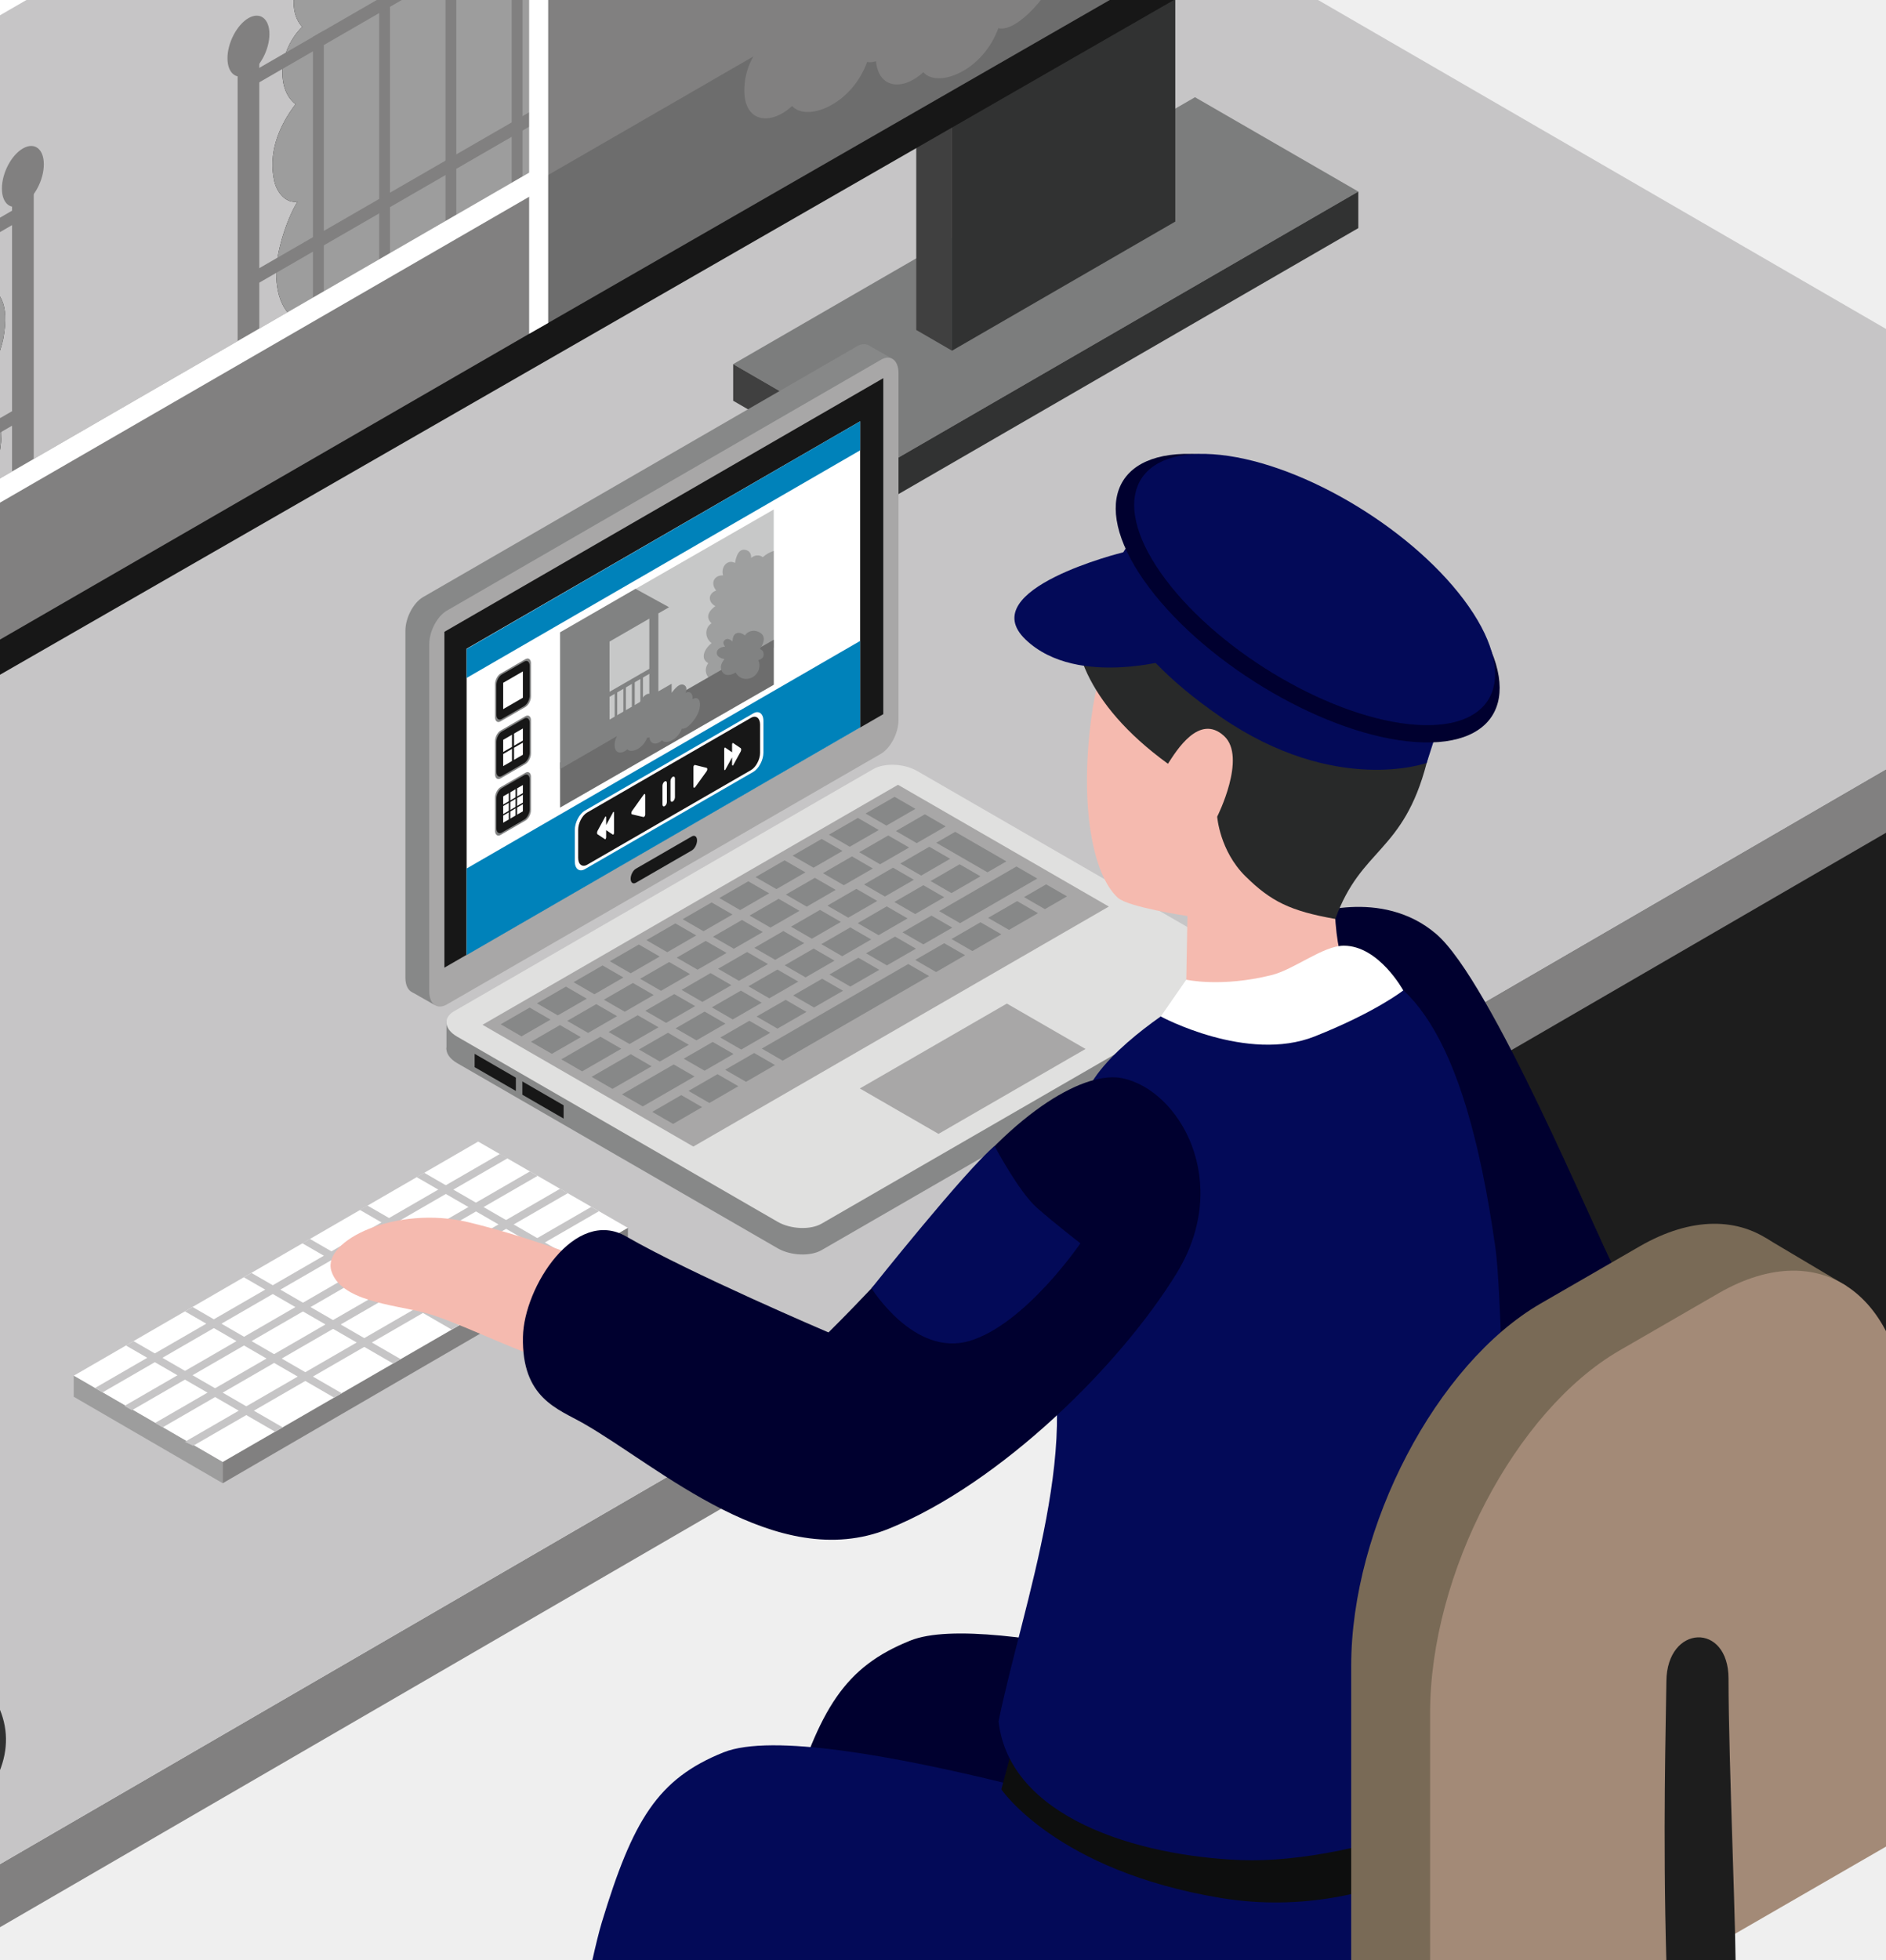 <?xml version="1.0" encoding="utf-8"?>
<!-- Generator: Adobe Illustrator 15.1.0, SVG Export Plug-In  -->
<!DOCTYPE svg PUBLIC "-//W3C//DTD SVG 1.1//EN" "http://www.w3.org/Graphics/SVG/1.1/DTD/svg11.dtd">
<svg version="1.1"
	 xmlns="http://www.w3.org/2000/svg" xmlns:xlink="http://www.w3.org/1999/xlink" xmlns:a="http://ns.adobe.com/AdobeSVGViewerExtensions/3.0/"
	 x="0px" y="0px" width="385px" height="400px" viewBox="306.105 303.126 385 400" enable-background="new 306.105 303.126 385 400"
	 xml:space="preserve">
<rect x="306.105" y="303.126" width="385" height="400" fill="#333333" stroke="none"/>
<defs>
</defs>
<g>
	<defs>
		<rect id="SVGID_26_" x="298.604" y="295.626" width="400" height="415"/>
	</defs>
	<clipPath id="SVGID_27_">
		<use xlink:href="#SVGID_26_"  overflow="visible"/>
	</clipPath>
	<rect x="298.604" y="295.626" clip-path="url(#SVGID_27_)" fill="#EFEFEF" width="400" height="415"/>
	<g clip-path="url(#SVGID_27_)">
		<g>
			<g>
				<polygon fill="#1D1D1D" points="715.248,682.828 534.448,577.632 534.448,319.737 715.248,425.009 				"/>
				<polygon fill="#353535" points="715.248,682.828 727.314,675.864 727.314,418.046 715.248,425.009 				"/>
			</g>
			<g>
				<polygon fill="#1D1D1D" points="542.529,582.158 530.466,575.204 530.466,317.309 542.529,324.272 				"/>
			</g>
			<g>
				<polygon fill="#1D1D1D" points="225.737,967.104 37.475,859.066 37.475,601.237 225.737,709.285 				"/>
				<polygon fill="#353535" points="225.737,967.104 237.793,960.152 237.793,702.322 225.737,709.285 				"/>
			</g>
			<g>
				<polygon fill="#1D1D1D" points="43.501,862.548 31.442,855.576 31.442,597.768 43.501,604.729 				"/>
			</g>
			<g>
				<polygon fill="#818080" points="225.342,743.221 768.707,428.038 768.707,415.167 225.342,730.35 				"/>
				<polygon fill="#9D9D9D" points="225.342,730.35 0,600.166 0,612.256 225.342,742.431 				"/>
				<polygon fill="#C6C5C6" points="768.707,415.167 543.44,284.757 0,600.166 225.342,730.35 				"/>
			</g>
		</g>
		<g>
			<polygon fill="#7C7D7D" points="107.528,616.809 201.792,562.39 168.453,543.132 74.186,597.559 			"/>
			<polygon fill="#404040" points="74.186,597.559 74.186,605.011 107.528,624.269 107.528,616.809 			"/>
			<polygon fill="#313232" points="201.792,562.39 201.792,569.843 107.528,624.269 107.528,616.809 			"/>
		</g>
		<g>
			<polygon fill="#7C7D7D" points="489.121,396.718 583.385,342.213 550.046,322.965 455.772,377.43 			"/>
			<polygon fill="#404040" points="455.772,377.43 455.772,384.901 489.121,404.177 489.121,396.718 			"/>
			<polygon fill="#313232" points="583.385,342.213 583.385,349.674 489.121,404.177 489.121,396.718 			"/>
		</g>
		<g>
			<g>
				<polygon fill="#313232" points="163.835,567.367 118.255,593.672 118.255,376.724 163.835,350.372 				"/>
				<polygon fill="#404040" points="110.949,380.968 110.949,589.458 118.255,593.672 118.255,385.191 				"/>
			</g>
			<g>
				<polygon fill="#313232" points="546.024,348.339 500.444,374.684 500.444,157.732 546.024,131.427 				"/>
				<polygon fill="#404040" points="493.145,161.976 493.145,370.457 500.444,374.684 500.444,166.191 				"/>
			</g>
			<g>
				<polygon fill="#171717" points="586.626,4.319 79.628,295.529 79.628,570.924 586.626,279.639 				"/>
				<polygon fill="#313232" points="79.628,295.529 72.332,291.21 72.332,566.614 79.628,570.924 				"/>
				<polygon fill="#454546" points="579.334,0 586.626,4.319 79.628,295.529 72.332,291.21 				"/>
			</g>
			<g>
				<polygon fill="#FFFFFF" points="251.855,335.449 251.855,205.123 87.16,299.754 87.16,430.154 				"/>
				<path fill="#818080" d="M247.09,283.608c-1.634-3.301-6.808-1.289-7.075,4.882c-2.94-0.592-5.557,0.511-6.172,6.38
					c-2.513-3.368-6.234,1.533-6.234,4.422c-1.988,0.18-4.93,5.607-2.676,7.179c-1.13,3.112-0.844,5.127,0.246,6.333
					c-2.781,2.775-2.875,7.091-0.745,8.693c-1.985,2.604-3.109,5.654-2.391,8.71c0.278,1.185,1.258,2.493,2.602,2.268
					c-1.344,2.155-2.407,5.947-2.402,7.913c0.028,13.049,15.955,1.74,22.599-3.294c1.533-1.156,5.631-4.12,7.015-5.502V278.8
					C250.275,278.83,248.308,279.724,247.09,283.608z"/>
				<path fill="#818080" d="M118.241,381.767c2.352-4.496,2.249-9.163-0.819-8.685c1.19-2.711,1.511-5.314,0.265-7.301
					c2.483-4.618-0.764-6.868-2.96-4.524c0-3.208-4.106-3.866-6.882,3.066c-0.679-5.721-3.565-3.584-6.817,0.829
					c-0.296-6.492-6.012-2.107-7.813,3.642c-1.557-3.191-4.232-0.631-6.054,1.722v56.986c9.276-5.543,18.568-11.074,27.788-16.709
					c0.79-0.481,1.541-0.575,2.257-0.519c2.108-3.236,3.444-6.736,3.453-10.405c0-2.184-1.175-5.016-2.663-5.682
					c1.488-1.47,2.575-4.168,2.88-5.834C121.67,384.044,120.428,382.105,118.241,381.767z"/>
				<g>
					<g>
						<polygon fill="#C6C5C6" points="206.229,355.526 132.509,398.166 132.509,329.062 206.229,286.496 						"/>
						<polygon fill="#818080" points="197.644,360.493 141.098,393.199 141.098,349.534 197.644,316.887 						"/>
						<polygon fill="#9D9D9D" points="197.644,319.164 141.098,351.8 141.098,349.534 197.644,316.887 						"/>
						<polygon fill="#9D9D9D" points="197.644,326.284 141.098,358.933 141.098,356.655 197.644,324.008 						"/>
						<polygon fill="#9D9D9D" points="197.644,333.859 141.098,366.525 141.098,364.258 197.644,331.593 						"/>
						<polygon fill="#9D9D9D" points="197.644,340.981 141.098,373.666 141.098,371.39 197.644,338.713 						"/>
						<polygon fill="#9D9D9D" points="197.644,348.226 141.098,380.91 141.098,378.634 197.644,345.949 						"/>
						<polygon fill="#9D9D9D" points="197.644,355.801 141.098,388.502 141.098,386.236 197.644,353.532 						"/>
						<polygon fill="#818080" points="217.194,280.165 121.547,335.394 121.547,339.759 217.194,284.53 						"/>
						<polygon fill="#9D9D9D" points="121.547,335.394 169.37,264.227 217.194,280.165 						"/>
						<path fill="#C6C5C6" d="M174.324,291.597c0,3.65-2.215,7.892-4.954,9.474c-2.732,1.581-4.953-0.103-4.953-3.754
							c0-3.64,2.221-7.884,4.953-9.464C172.109,286.279,174.324,287.956,174.324,291.597z"/>
						<polygon fill="#818080" points="174.324,325.843 164.417,331.564 164.417,328.647 174.324,322.926 						"/>
					</g>
					<path fill="#9D9D9D" d="M223.943,324.563c1.019-1.834,1.845-3.923,2.132-5.305c0.947-4.488-0.871-5.627-3.294-4.782
						c0.537-2.153,0.617-4.232-0.7-4.872c-0.53-0.254-1.217-0.094-1.913,0.225c1.335-2.662,1.839-6.181,1.007-7.941
						c-0.889-1.88-2.795-1.684-4.465-0.111c0.042-2.183-0.368-3.895-2.559-2.289c-0.814,0.604-1.611,1.713-2.192,2.918
						c-0.091-0.546-0.272-1.044-0.716-1.365c-0.871-0.622-2.254-0.094-3.247,1.45c-1.298,2.021-1.349,4.279-0.724,5.767
						c-1.068,0.356-2.352,1.402-2.954,2.389c-1.519,2.54-1.082,4.403-0.123,5.588c-1.486,1.383-2.85,3.283-2.667,5.372
						c0.133,1.544,0.969,2.542,2.029,2.86c-1.365,1.402-2.636,3.323-3.18,5.13c-0.722,2.378,0.395,3.348,1.782,3.61
						c-1.2,2.258-1.745,4.921-0.856,6.681c0.398,0.789,1.129,1.176,1.972,1.206c-1.21,1.532-2.117,3.61-2.203,5.728
						c-0.103,2.729,1.308,3.208,2.959,2.842c-1.035,2.914-1.044,5.992,0.504,7.206c1.317,1.044,3.835,0.122,5.519-2.06
						c1.185,0.526,3.246-0.254,4.68-1.262c2.048-1.448,3.317-4.234,3.495-6.651c1.11-0.396,2.282-1.196,3.331-2.381
						c3.12-3.5,3.975-8.515,2.564-11.14c1.341-1.712,2.291-4.007,2.136-6.18C226.127,325.429,225.172,324.432,223.943,324.563z"/>
					<path fill="#9D9D9D" d="M113.602,388.324c-1.019-0.657-1.843-1.787-2.13-2.842c-0.951-3.405,0.875-6.642,3.288-8.6
						c-0.537-1.541-0.616-3.518,0.706-5.689c0.531-0.877,1.218-1.508,1.915-1.994c-1.337-1.121-1.841-4.076-1.012-6.785
						c0.889-2.926,2.799-4.921,4.464-5.278c-0.038-2.136,0.37-4.317,2.558-5.242c0.815-0.347,1.61-0.149,2.194,0.388
						c0.094-0.669,0.275-1.375,0.713-2.203c0.871-1.627,2.265-2.702,3.247-2.297c1.299,0.528,1.354,2.722,0.729,4.931
						c1.067-0.874,2.352-1.317,2.95-1.015c1.523,0.781,1.085,3.152,0.122,5.457c1.485-0.348,2.855-0.01,2.671,2.287
						c-0.13,1.693-0.965,3.66-2.03,5.212c1.367-0.188,2.634,0.282,3.183,1.458c0.722,1.542-0.398,3.811-1.777,5.674
						c1.196,0.875,1.735,2.915,0.852,5.711c-0.396,1.232-1.134,2.484-1.976,3.481c1.214,0.14,2.117,1.176,2.207,3.188
						c0.102,2.615-1.314,4.732-2.961,6.275c1.031,1.723,1.045,4.799-0.504,7.8c-1.319,2.56-3.833,4.533-5.517,4.308
						c-1.191,1.9-3.246,3.512-4.682,4.15c-2.05,0.912-3.317-0.405-3.495-2.625c-1.115,0.895-2.286,1.449-3.335,1.478
						c-3.118,0.085-3.971-3.934-2.558-8.185c-1.346-0.162-2.297-1.356-2.141-3.727C111.415,391.721,112.375,389.604,113.602,388.324
						z"/>
					<polygon fill="#9D9D9D" points="251.855,335.449 87.16,430.154 87.16,424.076 251.855,329.361 					"/>
				</g>
			</g>
			<g>
				<g>
					<polygon fill="#C6C5C6" points="87.339,429.488 87.339,556.876 251.583,462.406 251.583,334.941 					"/>
					<g>
						<polygon fill="#9D9D9D" points="87.339,521.06 87.339,534.729 251.583,440.345 251.583,426.685 						"/>
						<g>
							<path fill="#FFFFFF" d="M102.13,500.2v-40.043c0-9.849,6.04-21.394,13.43-25.666l0,0c7.386-4.262,13.427,0.311,13.427,10.162
								v40.117L102.13,500.2z"/>
							<g>
								<path fill="#9D9D9D" d="M106.118,457.063v37.153l7.96-4.601v-50.147C109.548,443.326,106.118,450.676,106.118,457.063z"/>
								<path fill="#9D9D9D" d="M126.017,445.575c0-6.84-3.946-10.171-8.951-7.96v50.278l8.951-5.174V445.575z"/>
							</g>
						</g>
						<g>
							<path fill="#FFFFFF" d="M208.173,438.885v-40.041c0-9.859,6.044-21.424,13.43-25.695l0,0
								c7.379-4.272,13.43,0.312,13.43,10.161v40.156L208.173,438.885z"/>
							<g>
								<path fill="#9D9D9D" d="M212.156,395.757v37.154l7.965-4.6v-50.177C215.594,381.992,212.156,389.351,212.156,395.757z"/>
								<path fill="#9D9D9D" d="M232.056,384.251c0-6.857-3.948-10.188-8.954-7.978v50.316l8.954-5.176V384.251z"/>
							</g>
						</g>
						<g>
							<path fill="#FFFFFF" d="M154.571,468.39v-40.031c0-9.853,6.045-21.405,13.43-25.665l0,0
								c7.382-4.264,13.427,0.308,13.427,10.159v40.107L154.571,468.39z"/>
							<g>
								<path fill="#9D9D9D" d="M158.557,425.262v37.145l7.963-4.59V407.67C161.993,411.525,158.557,418.874,158.557,425.262z"/>
								<path fill="#9D9D9D" d="M178.46,413.773c0-6.839-3.951-10.178-8.958-7.957v50.278l8.958-5.166V413.773z"/>
							</g>
						</g>
						<polygon fill="#818080" points="87.339,534.4 87.339,559.577 251.583,465.201 251.583,440.023 						"/>
					</g>
				</g>
			</g>
			<g>
				<g>
					<g>
						<path fill="#C6C5C6" d="M362.474,358.631c-0.003-3.574,1.924-10.444,4.367-14.355c-2.443,0.413-4.216-1.958-4.723-4.104
							c-1.308-5.561,0.733-11.072,4.321-15.789c-3.848-2.906-3.687-10.743,1.354-15.776c-1.965-2.165-2.488-5.825-0.431-11.46
							c-4.085-2.841,1.24-12.702,4.844-13.002c0-5.26,6.737-14.132,11.301-8.025c1.1-10.65,5.843-12.635,11.176-11.573
							c0.489-11.177,9.871-14.835,12.824-8.834c2.206-7.047,5.776-8.665,8.638-8.722v-7.13L251.45,334.951v7.952
							c2.996-3.869,7.381-8.045,9.94-2.833c2.959-9.418,12.339-16.577,12.819-5.966c5.333-7.214,10.074-10.705,11.187-1.345
							c4.553-11.366,11.298-10.275,11.298-5.024c3.604-3.849,8.93-0.15,4.846,7.415c2.053,3.264,1.531,7.525-0.433,11.968
							c5.034-0.791,5.203,6.858,1.351,14.216c3.595,0.563,5.63,3.742,4.322,10.82c-0.507,2.728-2.281,7.158-4.721,9.567
							c2.439,1.102,4.373,5.749,4.365,9.324c-0.049,23.727-33.711,43.137-45.75,47.908c-3.259,1.297-6.346,2.078-9.225,2.399v22.665
							l164.695-94.565v-22.692c-2.504,2.483-5.138,4.825-7.922,6.934C396.185,362.837,362.521,382.322,362.474,358.631z"/>
						<path fill="#9D9D9D" d="M407.508,255.712c-2.953-6.001-12.335-2.343-12.824,8.834c-5.333-1.062-10.076,0.923-11.176,11.573
							c-4.563-6.106-11.301,2.766-11.301,8.025c-3.604,0.301-8.929,10.161-4.844,13.002c-2.058,5.635-1.534,9.295,0.431,11.46
							c-5.041,5.033-5.202,12.87-1.354,15.776c-3.588,4.717-5.629,10.228-4.321,15.789c0.507,2.146,2.279,4.517,4.723,4.104
							c-2.443,3.912-4.37,10.781-4.367,14.355c0.048,23.691,33.711,4.206,45.75-4.938c2.784-2.109,5.418-4.45,7.922-6.934V246.99
							C413.284,247.048,409.714,248.665,407.508,255.712z"/>
						<path fill="#9D9D9D" d="M306.425,391.044c0.008-3.575-1.926-8.223-4.365-9.324c2.439-2.409,4.214-6.84,4.721-9.567
							c1.308-7.078-0.728-10.257-4.322-10.82c3.853-7.357,3.684-15.007-1.351-14.216c1.964-4.443,2.485-8.704,0.433-11.968
							c4.084-7.565-1.242-11.264-4.846-7.415c0-5.251-6.745-6.342-11.298,5.024c-1.112-9.359-5.854-5.869-11.187,1.345
							c-0.48-10.611-9.86-3.452-12.819,5.966c-2.56-5.212-6.944-1.036-9.94,2.833v98.449c2.879-0.321,5.966-1.103,9.225-2.399
							C272.714,434.181,306.376,414.771,306.425,391.044z"/>
					</g>
					<polygon fill="#818080" points="416.146,337.18 251.45,432.338 251.45,465.201 416.146,370.073 					"/>
					<g>
						<polygon fill="#818080" points="312.99,396.801 308.561,399.361 308.561,343.38 312.99,340.822 						"/>
						<polygon fill="#818080" points="297.603,408.421 295.387,409.699 295.387,353.721 297.603,352.441 						"/>
						<polygon fill="#818080" points="284.092,416.221 281.877,417.501 281.877,361.529 284.092,360.25 						"/>
						<polygon fill="#818080" points="270.55,424.039 268.339,425.318 268.339,369.357 270.55,368.087 						"/>
						<polygon fill="#818080" points="257.044,431.839 254.829,433.118 254.829,377.177 257.044,375.897 						"/>
						<polygon fill="#818080" points="310.55,344.97 251.45,379.133 251.45,382.086 310.55,347.915 						"/>
						<polygon fill="#818080" points="310.55,385.887 251.45,420.031 251.45,422.977 310.55,388.842 						"/>
						<path fill="#818080" d="M315.052,336.654c0,3.16-1.91,6.82-4.28,8.175c-2.363,1.375-4.278-0.075-4.278-3.227
							c0-3.162,1.915-6.813,4.278-8.177C313.142,332.053,315.052,333.502,315.052,336.654z"/>
					</g>
					<g>
						<polygon fill="#818080" points="354.61,372.734 359.036,370.176 359.036,314.243 354.61,316.802 						"/>
						<polygon fill="#818080" points="369.996,366.573 372.207,365.291 372.207,309.37 369.996,310.648 						"/>
						<polygon fill="#818080" points="383.508,358.764 385.714,357.484 385.714,301.569 383.508,302.849 						"/>
						<polygon fill="#818080" points="397.047,350.936 399.258,349.656 399.258,293.751 397.047,295.022 						"/>
						<polygon fill="#818080" points="410.556,343.136 412.768,341.855 412.768,285.952 410.556,287.23 						"/>
						<polygon fill="#818080" points="357.042,318.128 416.146,283.994 416.146,286.949 357.042,321.073 						"/>
						<polygon fill="#818080" points="357.042,358.998 416.146,324.874 416.146,327.818 357.042,361.953 						"/>
						<path fill="#818080" d="M352.54,315.013c0,3.153,1.924,4.601,4.275,3.238c2.365-1.364,4.291-5.025,4.291-8.177
							c0-3.151-1.926-4.6-4.291-3.246C354.464,308.203,352.54,311.863,352.54,315.013z"/>
					</g>
					<polygon fill="#FFFFFF" points="416.146,337.18 251.45,432.338 251.45,437.269 416.146,342.11 					"/>
				</g>
			</g>
			<g>
				<polygon fill="#C6C5C6" points="580.736,275.02 580.736,145.634 416.041,240.329 416.041,369.668 				"/>
				<g>
					<path fill="#9D9D9D" d="M580.7,171.846c-3.064,0.997-5.994,2.728-8.426,4.854c-2.432-2.126-6.355-1.722-8.954,0.583
						c0.134-2.578-0.751-5.089-3.678-6.039c-5.767-1.874-7.94,4.657-8.73,9.896c-5.579-3.124-11.201,2.871-9.24,9.57
						c-6.98-0.255-9.944,6.021-5.313,11.676c-6.329,2.238-6.503,8.937-0.628,12.034c-2.872,2.126-8.989,7.3-2.969,13.257
						c-5.212,3.217-5.522,11.025,0.038,15.287c-5.684,4.507-8.951,12.034-2.548,15.374c-8.209,11.291,11.967,24.273,25.073,10.96
						c0.055-0.065,0.069-0.132,0.122-0.188c9.896-4.432,20.058-13.359,25.253-22.927V171.846z"/>
					<polygon fill="#6D6D6D" points="416.041,370.148 580.736,275.489 580.736,240.329 416.041,334.969 					"/>
					<path fill="#818080" d="M522.447,285.952c-1.194-1.036-2.758-0.696-4.389,0.16c0.661-4.262-2.306-6.784-5.261-4.724
						c1.11-3.113,0.785-5.333-1.51-6.341c-4.078-1.787-9.055,6.173-9.269,6.191v-7.027l-10.222,5.908v-60.11l8.253-4.761
						l-25.883-8.467l-58.127,33.55v99.637l29.751-17.172l8.364-4.836l5.742-3.311c-1.028,1.779-1.729,3.875-1.838,6.352
						c-0.306,7.112,5.24,7.911,9.746,3.753c2.963,3.33,12.157-0.236,15.313-8.985c0.55,0.131,1.161,0.046,1.811-0.15
						c0.533,5.635,5.505,6.069,9.654,2.248c2.969,3.331,12.154-0.245,15.316-8.983c3.905,0.883,10.834-7.087,12.983-13.21
						C524.248,291.793,524.353,287.616,522.447,285.952z M454.156,241.74l30.671-17.706v57.975c-0.113-0.018-0.197-0.065-0.32-0.065
						c-2.44-0.067-5.156,2.868-6.934,6.388l-23.417,13.521V241.74z"/>
					<path fill="#818080" d="M570.095,247.509c3.285-4.771,5.294-10.914-1.782-13.577c-3.813-1.431-7.832,0.103-9.817,3.01
						c-1.788-1.391-3.867-2.267-5.936-1.758c-2.898,0.705-3.474,3.696-3.605,6.509c-1.748-1.637-4.119-2.925-6.059-1.082
						c-1.575,1.487-0.965,3.331,0.301,5.006c-3.011,0.311-5.855,1.478-6.316,4.3c-0.514,3.132,2.666,4.628,5.912,5.391
						c-2.365,2.719-3.856,6.153-1.862,9.484c2.417,4.065,6.925,2.916,10.456,0.79c2.18,3.962,6.555,6.078,11.588,4.291
						c5.471-1.948,8.354-8.685,5.89-13.84c2.456-0.564,4.573-2.285,4.091-5.147C572.617,248.949,571.487,247.932,570.095,247.509z"
						/>
					<g>
						<polygon fill="#818080" points="489.54,263.898 452.075,285.527 450.392,282.622 487.864,260.991 						"/>
						<rect x="458.087" y="279.478" fill="#818080" width="1.969" height="21.367"/>
						<rect x="464.782" y="275.046" fill="#818080" width="1.966" height="21.377"/>
						<rect x="471.354" y="270.55" fill="#818080" width="2.192" height="21.375"/>
						<rect x="477.92" y="266.617" fill="#818080" width="1.967" height="21.375"/>
					</g>
				</g>
			</g>
			<g>
				<polygon fill="#C6C5C6" points="416.146,241.11 416.146,110.785 251.45,205.424 251.45,335.75 				"/>
				<g>
					<polygon fill="#9D9D9D" points="251.45,311.034 416.146,216.394 416.146,202.809 251.45,297.439 					"/>
					<polygon fill="#FFFFFF" points="361.172,248.976 304.886,281.463 304.886,206.093 361.172,173.605 					"/>
					<polygon fill="#9D9D9D" points="330.612,266.617 309.505,278.8 309.505,208.709 330.612,196.523 					"/>
					<polygon fill="#9D9D9D" points="356.74,251.526 335.633,263.719 335.633,193.625 356.74,181.433 					"/>
					<g>
						<path fill="#FFFFFF" d="M267.529,275.912v-39.826c0-9.785,6.003-21.273,13.351-25.515l0,0
							c7.338-4.234,13.354,0.311,13.354,10.104v39.891L267.529,275.912z"/>
						<g>
							<path fill="#9D9D9D" d="M271.489,233.02v36.946l7.913-4.572V215.52C274.9,219.358,271.489,226.659,271.489,233.02z"/>
							<path fill="#9D9D9D" d="M291.277,221.597c0-6.811-3.924-10.113-8.901-7.921v50.006l8.901-5.147V221.597z"/>
						</g>
					</g>
					<g>
						<path fill="#FFFFFF" d="M372.979,214.945V175.13c0-9.795,6.001-21.283,13.351-25.516l0,0
							c7.347-4.244,13.354,0.302,13.354,10.095v39.902L372.979,214.945z"/>
						<g>
							<path fill="#9D9D9D" d="M376.939,172.053V209l7.924-4.572v-49.865C380.356,158.392,376.939,165.701,376.939,172.053z"/>
							<path fill="#9D9D9D" d="M396.735,160.63c0-6.811-3.934-10.113-8.91-7.913v49.997l8.91-5.147V160.63z"/>
						</g>
					</g>
					<polygon fill="#818080" points="251.45,334.951 416.146,240.312 416.146,216.074 251.45,310.704 					"/>
					<polygon fill="#9D9D9D" points="343.546,164.038 322.521,176.295 322.521,187.839 343.546,175.582 					"/>
				</g>
			</g>
			<g>
				<g>
					<polygon fill="#9D9D9D" points="416.062,239.86 580.718,145.247 580.718,16.268 416.062,110.87 					"/>
					<g>
						<path fill="#FFFFFF" d="M545.131,130.759c1.359,7.422,0.955,20.5,2.479,30.417l23.588-13.612
							c0.004-0.096,0.019-0.179,0.019-0.273c6.214-7.423,5.467-15.751,2.785-21.612c7.413-5.861,9.239-21.818,1.854-22.777
							c3.95-9.513,2.662-18.291-3.328-19.438c4.889-13.077-3.561-20.643-11.411-11.498c-0.578-1.618-1.698-2.653-3.336-2.785
							c-3.319-0.272-6.571,3.302-9.323,7.508c-1.627-3.754-5.72-4.431-9.713,0.678c-4.477,5.729-4.295,12.588-1.813,15.854
							C537.118,107.67,542.792,118.001,545.131,130.759z"/>
						<path fill="#FFFFFF" d="M428.112,209.903c-2.686,8.966-3.429,18.149,2.786,18.393c0,0.094,0.015,0.169,0.018,0.254
							l23.587-13.614c1.525-11.685,1.12-24.293,2.475-33.286c2.338-15.45,8.011-32.329,8.203-47.005
							c2.485-6.134,2.664-13.208-1.811-13.765c-3.993-0.499-8.087,4.903-9.713,10.538c-2.757-1.026-6.002-0.837-9.329,3.264
							c-1.633,2.013-2.753,4.347-3.335,6.634c-7.848-0.076-16.295,17.246-11.409,24.678c-5.987,8.063-7.276,18.318-3.325,23.276
							C418.874,198.754,420.698,212.604,428.112,209.903z"/>
						<polygon fill="#C6C5C6" points="560.179,96.851 454.239,158.005 454.239,170.528 434.352,182.007 434.352,227.6 
							460.967,212.235 460.967,211.484 560.179,154.204 						"/>
						<polygon fill="#818080" points="482.061,199.309 463.56,209.988 463.56,171.074 482.061,160.386 						"/>
						<polygon fill="#9D9D9D" points="480.245,163.736 465.397,172.306 465.397,207.758 480.245,199.177 						"/>
						<polygon fill="#818080" points="472.306,171.197 467.647,173.887 467.647,185.008 472.306,182.327 						"/>
						<polygon fill="#818080" points="478.932,167.79 474.271,170.481 474.271,181.612 478.932,178.92 						"/>
						<polygon fill="#818080" points="472.306,185.008 467.647,187.709 467.647,204.183 472.306,201.492 						"/>
						<polygon fill="#818080" points="478.932,181.612 474.271,184.293 474.271,200.776 478.932,198.086 						"/>
						<polygon fill="#818080" points="550.3,159.906 509.601,183.398 509.601,144.487 550.3,120.993 						"/>
						<polygon fill="#9D9D9D" points="550.3,124.117 509.601,146.951 509.601,149.142 550.3,126.309 						"/>
						<polygon fill="#9D9D9D" points="550.3,129.997 509.601,152.831 509.601,155.022 550.3,132.189 						"/>
						<polygon fill="#9D9D9D" points="550.3,135.539 509.601,158.363 509.601,160.565 550.3,137.73 						"/>
						<polygon fill="#9D9D9D" points="550.3,141.419 509.601,164.244 509.601,166.437 550.3,143.61 						"/>
						<polygon fill="#9D9D9D" points="550.3,147.206 509.601,170.03 509.601,172.221 550.3,149.397 						"/>
						<polygon fill="#9D9D9D" points="550.3,153.086 509.601,175.91 509.601,178.102 550.3,155.277 						"/>
						<polygon fill="#9D9D9D" points="496.856,190.766 491.103,194.086 491.103,137.9 496.856,134.568 						"/>
						<polygon fill="#9D9D9D" points="454.611,214.598 448.859,217.919 448.859,161.732 454.611,158.41 						"/>
						<g>
							<polygon fill="#6D6D6D" points="565.854,95.063 570.438,92.41 504.087,77.875 437.733,169.033 445.076,164.789 
								505.46,81.825 							"/>
							<polygon fill="#818080" points="565.854,95.063 505.46,81.825 445.076,164.789 504.087,130.722 							"/>
						</g>
						<polygon fill="#818080" points="416.062,241.394 580.718,146.781 580.718,141.258 416.062,235.871 						"/>
						<polygon fill="#6D6D6D" points="570.438,92.41 437.733,168.684 437.733,172.825 570.438,96.559 						"/>
					</g>
				</g>
			</g>
		</g>
		<g>
			<g>
				<polygon fill="#FFFFFF" points="321.158,583.842 403.717,536.064 434.284,553.68 351.571,601.454 				"/>
				<polygon fill="#9D9D9D" points="351.571,605.782 321.158,588.132 321.158,583.842 351.571,601.454 				"/>
				<polygon fill="#818080" points="351.571,601.454 351.571,605.782 434.284,557.742 434.284,553.68 				"/>
			</g>
			<g>
				<polygon fill="#C6C5C6" points="362.28,595.282 363.829,594.388 333.37,576.784 331.808,577.671 				"/>
			</g>
			<g>
				<polygon fill="#C6C5C6" points="374.325,588.32 375.877,587.427 345.422,569.823 343.856,570.707 				"/>
			</g>
			<g>
				<polygon fill="#C6C5C6" points="386.348,581.357 387.901,580.463 357.441,562.871 355.878,563.754 				"/>
			</g>
			<g>
				<polygon fill="#C6C5C6" points="398.287,574.414 399.836,573.521 369.374,555.927 367.813,556.811 				"/>
			</g>
			<g>
				<polygon fill="#C6C5C6" points="327.038,587.247 325.484,586.354 408.175,538.577 409.743,539.46 				"/>
			</g>
			<g>
				<polygon fill="#C6C5C6" points="333.031,590.889 331.497,590.014 414.286,542.153 415.853,543.057 				"/>
			</g>
			<g>
				<polygon fill="#C6C5C6" points="339.306,594.379 337.755,593.484 420.44,545.699 422.017,546.593 				"/>
			</g>
			<g>
				<polygon fill="#C6C5C6" points="345.525,598.143 343.856,597.324 426.823,549.38 428.376,550.271 				"/>
			</g>
			<g>
				<polygon fill="#C6C5C6" points="410.011,567.603 411.564,566.708 381.108,549.115 379.547,549.999 				"/>
			</g>
			<g>
				<polygon fill="#C6C5C6" points="421.616,560.913 423.165,560.02 392.708,542.436 391.146,543.31 				"/>
			</g>
		</g>
		<g>
			<path fill="#313232" d="M207.97,606.678l52.142,30.029c2.778,1.6,2.813,5.599,0.071,7.245l-44.513,26.795
				c-6.069,3.65-13.633,3.707-19.763,0.17l-46.921-27.135c-4.257-2.455-4.312-8.58-0.106-11.11l42.925-25.836
				C196.765,603.853,202.955,603.796,207.97,606.678z"/>
			<rect x="254.974" y="633.745" fill="#313232" width="7.24" height="5.813"/>
			<rect x="145.755" y="630.996" fill="#313232" width="12.881" height="6.803"/>
			<path fill="#7C7D7D" d="M207.97,600.298l52.142,30.021c2.778,1.6,2.813,5.598,0.071,7.253l-44.513,26.787
				c-6.069,3.65-13.633,3.715-19.763,0.169l-46.921-27.125c-4.257-2.464-4.312-8.59-0.106-11.12l42.925-25.835
				C196.765,597.465,202.955,597.408,207.97,600.298z"/>
			<g>
				<path fill="#313232" d="M240.546,625.106l12.466,7.179c0.665,0.378,0.677,1.337,0.019,1.731l-10.642,6.398
					c-1.452,0.874-3.263,0.894-4.726,0.047l-11.216-6.491c-1.017-0.584-1.035-2.042-0.023-2.654l10.264-6.182
					C237.869,624.43,239.351,624.411,240.546,625.106z"/>
				<path fill="#313232" d="M202.955,603.269l12.465,7.181c0.663,0.386,0.673,1.335,0.015,1.739l-10.637,6.399
					c-1.453,0.874-3.264,0.883-4.727,0.037l-11.215-6.483c-1.017-0.584-1.036-2.051-0.024-2.652l10.255-6.182
					C200.277,602.592,201.759,602.582,202.955,603.269z"/>
				<path fill="#313232" d="M253.521,632.842c0,0-6.445-15.665-22.008-25.687c-15.551-10.01-31.509-4.233-31.509-4.233v8.091
					c0,0,11.366-0.734,20.196,5.297c8.82,6.022,15.11,19.072,15.11,19.072L253.521,632.842z"/>
				<path fill="#313232" d="M242.183,639.502c0,0-6.445-15.665-22.005-25.685c-15.554-10.012-31.509-4.234-31.509-4.234l1.226,0.687
					l14.903,8.318c0,0,5.929-4.347,13.206,0.666c8.802,6.06,7.733,13.106,7.733,13.106L242.183,639.502z"/>
			</g>
			<polygon fill="#FFFFFF" points="186.823,618.003 159.785,634.402 152.718,630.366 179.806,614.063 			"/>
			<g>
				<polygon fill="#C2C1C1" points="194.793,623.395 190.06,626.302 185.486,623.63 190.272,620.826 				"/>
				<polygon fill="#C2C1C1" points="187.899,627.533 183.169,630.442 178.595,627.771 183.381,624.976 				"/>
				<polygon fill="#C2C1C1" points="181.056,631.589 176.329,634.496 171.755,631.833 176.545,629.021 				"/>
				<polygon fill="#C2C1C1" points="173.978,635.917 169.247,638.825 164.677,636.162 169.461,633.358 				"/>
			</g>
			<g>
				<polygon fill="#C2C1C1" points="203.438,628.363 198.706,631.27 194.134,628.606 198.923,625.803 				"/>
				<polygon fill="#C2C1C1" points="196.548,632.502 191.819,635.409 187.237,632.747 192.026,629.943 				"/>
				<polygon fill="#C2C1C1" points="189.706,636.558 184.976,639.464 180.401,636.802 185.188,633.998 				"/>
				<polygon fill="#C2C1C1" points="182.627,640.896 177.891,643.802 173.317,641.13 178.107,638.326 				"/>
			</g>
			<g>
				<polygon fill="#C2C1C1" points="212.223,633.434 207.483,636.341 202.911,633.669 207.695,630.865 				"/>
				<polygon fill="#C2C1C1" points="205.321,637.572 200.592,640.482 196.021,637.809 200.809,635.005 				"/>
				<polygon fill="#C2C1C1" points="198.485,641.629 193.758,644.526 189.177,641.863 193.966,639.06 				"/>
				<polygon fill="#C2C1C1" points="191.399,645.955 186.674,648.864 182.097,646.2 186.88,643.388 				"/>
			</g>
			<g>
				<polygon fill="#C2C1C1" points="220.681,638.316 215.942,641.233 211.37,638.562 216.159,635.757 				"/>
				<polygon fill="#C2C1C1" points="213.787,642.456 209.056,645.374 204.479,642.702 209.267,639.897 				"/>
				<polygon fill="#C2C1C1" points="206.947,646.521 202.216,649.429 197.644,646.756 202.427,643.952 				"/>
				<polygon fill="#C2C1C1" points="199.864,650.85 195.132,653.757 190.558,651.084 195.348,648.28 				"/>
			</g>
			<g>
				<polygon fill="#E95E5D" points="231.085,644.365 219.462,651.413 214.89,648.741 226.565,641.799 				"/>
				<polygon fill="#0082BA" points="217.35,652.56 205.542,659.796 200.964,657.133 212.829,649.993 				"/>
			</g>
			<g>
				<path fill="#313232" d="M289.949,676.665h0.021c7.322-0.008,12.77-5.561,15.216-10.303c2.353-4.582,2.771-9.125,1.229-13.529
					c-3.057-8.73-13.792-16.99-33.785-25.966c-9.739-4.385-19.523-11.742-28.159-18.225c-12.108-9.098-22.553-16.944-30.578-15.281
					c-3.096,0.643-5.625,2.674-7.517,6.033l3.194,1.807c1.368-2.429,3.029-3.821,5.07-4.253c6.398-1.308,16.7,6.427,27.629,14.63
					c8.781,6.604,18.74,14.084,28.855,18.628c18.752,8.431,29.16,16.23,31.828,23.841c1.203,3.454,0.875,6.934-1.029,10.641
					c-1.973,3.83-6.287,8.3-11.959,8.308h-0.015c-6.069,0-11.964-5.202-17.058-15.045c-7.498-14.497-25.939-25.108-26.72-25.552
					l-1.815,3.188c0.188,0.105,18.284,10.52,25.279,24.05C276.914,673.711,284.699,676.665,289.949,676.665z"/>
			</g>
		</g>
		<g>
			<g>
				<g>
					<path fill="#878888" d="M481.071,454.166l-88.617,51.162c-1.977,1.149-3.593-0.074-3.593-2.71v-70.779
						c0-2.635,1.616-5.721,3.593-6.867l88.617-51.201c1.979-1.14,3.597,0.083,3.597,2.72v70.815
						C484.668,449.94,483.05,453.026,481.071,454.166z"/>
					<polygon fill="#878888" points="390.196,505.562 394.891,508.226 394.501,502.808 					"/>
					<polygon fill="#878888" points="488.196,376.311 483.397,373.572 481.693,383.018 					"/>
					<path fill="#A8A7A7" d="M485.938,456.931l-88.627,51.163c-1.973,1.13-3.586-0.083-3.586-2.72v-70.777
						c0-2.636,1.613-5.722,3.586-6.86l88.627-51.201c1.966-1.148,3.584,0.075,3.584,2.721v70.807
						C489.521,452.696,487.903,455.784,485.938,456.931z"/>
					<polygon fill="#171717" points="486.417,448.849 396.825,500.575 396.825,432.046 486.417,380.291 					"/>
					<path fill="#171717" d="M447.323,476.661l-11.406,6.585c-0.589,0.348-1.073-0.019-1.073-0.809l0,0
						c0-0.781,0.484-1.713,1.073-2.052l11.406-6.585c0.594-0.34,1.073,0.019,1.073,0.81l0,0
						C448.396,475.399,447.917,476.321,447.323,476.661z"/>
					<polygon fill="#FFFFFF" points="481.693,451.579 401.356,497.962 401.356,435.498 481.693,389.096 					"/>
				</g>
				<g>
					<path fill="#878888" d="M559.417,508.799l-85.595,49.414c-2.279,1.317-6.312,1.156-8.952-0.366l-65.448-37.794
						c-2.64-1.524-2.932-3.848-0.645-5.164l85.589-49.414c2.287-1.317,6.312-1.158,8.957,0.366l65.453,37.784
						C561.411,505.148,561.698,507.482,559.417,508.799z"/>
					<rect x="397.244" y="511.415" fill="#878888" width="5.88" height="5.873"/>
					<rect x="555.079" y="500.964" fill="#878888" width="5.88" height="5.87"/>
					<path fill="#E0E0DF" d="M559.417,503.392l-85.595,49.421c-2.279,1.317-6.312,1.148-8.952-0.367l-65.448-37.794
						c-2.64-1.523-2.932-3.848-0.645-5.174l85.589-49.414c2.287-1.316,6.312-1.147,8.957,0.377l65.453,37.784
						C561.411,499.749,561.698,502.083,559.417,503.392z"/>
					<polygon fill="#A8A7A7" points="532.457,488.11 447.641,537.082 404.602,512.234 489.417,463.264 					"/>
					<polygon fill="#A8A7A7" points="527.702,517.165 497.688,534.495 481.627,525.227 511.642,507.905 					"/>
					<polygon fill="#878888" points="408.309,512.131 414.226,508.725 418.483,511.182 412.562,514.595 					"/>
					<polygon fill="#878888" points="414.495,515.706 420.417,512.289 424.669,514.756 418.757,518.162 					"/>
					<polygon fill="#878888" points="420.688,519.282 428.677,514.672 432.935,517.126 424.942,521.736 					"/>
					<polygon fill="#878888" points="497.228,475.089 501.095,472.86 511.543,478.89 507.679,481.12 					"/>
					<polygon fill="#878888" points="426.872,522.856 434.866,518.236 439.12,520.701 431.133,525.312 					"/>
					<polygon fill="#878888" points="433.063,526.432 443.628,520.325 447.889,522.781 437.315,528.887 					"/>
					<polygon fill="#878888" points="497.825,489.042 513.598,479.935 517.856,482.392 502.081,491.498 					"/>
					<polygon fill="#878888" points="439.252,530.007 445.17,526.582 449.427,529.038 443.51,532.463 					"/>
					<polygon fill="#878888" points="415.712,507.858 421.631,504.444 425.887,506.908 419.965,510.314 					"/>
					<polygon fill="#878888" points="421.897,511.435 427.821,508.019 432.072,510.475 426.156,513.892 					"/>
					<polygon fill="#878888" points="423.191,503.541 429.11,500.125 433.368,502.582 427.444,506.005 					"/>
					<polygon fill="#878888" points="429.374,507.115 435.3,503.7 439.554,506.157 433.636,509.571 					"/>
					<polygon fill="#878888" points="430.596,499.268 436.515,495.854 440.771,498.309 434.85,501.725 					"/>
					<polygon fill="#878888" points="436.776,502.844 442.706,499.429 446.959,501.884 441.04,505.301 					"/>
					<polygon fill="#878888" points="438.059,494.96 443.971,491.545 448.233,494 442.31,497.425 					"/>
					<polygon fill="#878888" points="444.244,498.535 450.165,495.12 454.419,497.575 448.502,500.992 					"/>
					<polygon fill="#878888" points="445.452,490.688 451.374,487.272 455.633,489.729 449.714,493.145 					"/>
					<polygon fill="#878888" points="451.644,494.265 457.563,490.848 461.823,493.305 455.905,496.719 					"/>
					<polygon fill="#878888" points="452.942,486.369 458.855,482.955 463.117,485.41 457.194,488.825 					"/>
					<polygon fill="#878888" points="459.123,489.944 465.05,486.53 469.303,488.984 463.381,492.401 					"/>
					<polygon fill="#878888" points="430.353,513.701 436.274,510.286 440.531,512.742 434.605,516.158 					"/>
					<polygon fill="#878888" points="436.538,517.275 442.46,513.862 446.713,516.317 440.8,519.732 					"/>
					<polygon fill="#878888" points="437.832,509.384 443.75,505.967 448.012,508.424 442.085,511.839 					"/>
					<polygon fill="#878888" points="444.018,512.959 449.939,509.542 454.192,511.999 448.278,515.414 					"/>
					<polygon fill="#878888" points="445.235,505.112 451.153,501.688 455.411,504.151 449.488,507.568 					"/>
					<polygon fill="#878888" points="451.421,508.677 457.346,505.263 461.597,507.728 455.679,511.143 					"/>
					<polygon fill="#878888" points="452.696,500.802 458.614,497.388 462.876,499.844 456.949,503.259 					"/>
					<polygon fill="#878888" points="458.882,504.377 464.801,500.964 469.06,503.418 463.141,506.834 					"/>
					<polygon fill="#878888" points="460.093,496.531 466.02,493.106 470.271,495.572 464.354,498.985 					"/>
					<polygon fill="#878888" points="466.287,500.098 472.2,496.681 476.462,499.147 470.546,502.562 					"/>
					<polygon fill="#878888" points="467.58,492.214 473.499,488.788 477.757,491.244 471.834,494.669 					"/>
					<polygon fill="#878888" points="473.767,495.777 479.68,492.364 483.943,494.818 478.024,498.244 					"/>
					<polygon fill="#878888" points="475.004,487.922 480.923,484.497 485.184,486.964 479.263,490.378 					"/>
					<polygon fill="#878888" points="481.194,491.498 487.113,488.073 491.369,490.528 485.448,493.954 					"/>
					<polygon fill="#878888" points="445.673,519.149 451.596,515.734 455.85,518.191 449.931,521.604 					"/>
					<polygon fill="#878888" points="453.148,514.831 459.075,511.415 463.329,513.871 457.411,517.288 					"/>
					<polygon fill="#878888" points="460.554,510.551 466.48,507.144 470.733,509.601 464.812,513.015 					"/>
					<polygon fill="#878888" points="468.014,506.251 473.931,502.835 478.194,505.292 472.276,508.705 					"/>
					<polygon fill="#878888" points="475.419,501.969 481.337,498.555 485.595,501.019 479.68,504.435 					"/>
					<polygon fill="#878888" points="482.899,497.651 488.815,494.235 493.077,496.701 487.155,500.115 					"/>
					<polygon fill="#878888" points="490.331,493.37 496.249,489.955 500.506,492.41 494.584,495.825 					"/>
					<polygon fill="#878888" points="482.483,483.604 488.406,480.181 492.663,482.645 486.742,486.061 					"/>
					<polygon fill="#878888" points="488.674,487.178 494.593,483.755 498.851,486.21 492.928,489.635 					"/>
					<polygon fill="#878888" points="489.888,479.333 495.807,475.907 500.068,478.364 494.146,481.787 					"/>
					<polygon fill="#878888" points="496.079,482.907 501.998,479.482 506.255,481.938 500.332,485.363 					"/>
					<polygon fill="#878888" points="460.337,482.098 466.261,478.673 470.517,481.13 464.599,484.554 					"/>
					<polygon fill="#878888" points="466.527,485.665 472.446,482.248 476.707,484.705 470.784,488.13 					"/>
					<polygon fill="#878888" points="467.911,477.724 473.837,474.308 478.09,476.764 472.171,480.181 					"/>
					<polygon fill="#878888" points="474.101,481.298 480.022,477.875 484.28,480.34 478.354,483.755 					"/>
					<polygon fill="#878888" points="475.315,473.443 481.233,470.027 485.494,472.493 479.571,475.907 					"/>
					<polygon fill="#878888" points="481.505,477.018 487.423,473.603 491.687,476.06 485.759,479.482 					"/>
					<polygon fill="#878888" points="482.794,469.124 488.722,465.718 492.974,468.173 487.053,471.59 					"/>
					<polygon fill="#878888" points="488.984,472.699 494.903,469.284 499.161,471.749 493.238,475.165 					"/>
					<polygon fill="#878888" points="446.651,525.726 452.573,522.312 456.826,524.767 450.915,528.192 					"/>
					<polygon fill="#878888" points="454.131,521.416 460.056,517.991 464.307,520.446 458.395,523.872 					"/>
					<polygon fill="#878888" points="492.937,499.006 498.854,495.59 503.112,498.045 497.194,501.471 					"/>
					<polygon fill="#878888" points="500.342,494.734 506.261,491.311 510.517,493.774 504.6,497.191 					"/>
					<polygon fill="#878888" points="507.815,490.415 513.739,487 517.991,489.457 512.079,492.871 					"/>
					<polygon fill="#878888" points="515.146,486.181 519.66,483.577 523.919,486.031 519.402,488.638 					"/>
					<polygon fill="#878888" points="461.616,517.088 491.507,499.834 495.761,502.288 465.874,519.555 					"/>
					<polygon fill="#171717" points="411.413,525.735 402.997,520.88 402.997,518.162 411.413,523.025 					"/>
					<polygon fill="#171717" points="421.156,531.372 412.735,526.506 412.735,523.796 421.156,528.662 					"/>
				</g>
			</g>
			<polygon fill="#0082BA" points="401.356,441.463 481.693,395.014 481.693,389.096 401.356,435.556 			"/>
			<polygon fill="#0082BA" points="401.356,498.009 481.693,451.566 481.693,433.908 401.356,480.348 			"/>
			<g>
				<polygon fill="#C7C8C8" points="464.053,442.847 464.053,407.086 420.449,432.14 420.449,467.9 				"/>
				<path fill="#9E9F9F" d="M464.038,415.544c-0.813,0.253-1.584,0.714-2.232,1.278c-0.643-0.564-1.686-0.46-2.367,0.15
					c0.033-0.678-0.202-1.345-0.973-1.589c-1.531-0.499-2.101,1.231-2.315,2.615c-1.478-0.83-2.965,0.763-2.446,2.54
					c-1.844-0.075-2.626,1.59-1.401,3.086c-1.677,0.593-1.724,2.36-0.17,3.18c-0.763,0.565-2.381,1.938-0.785,3.51
					c-1.379,0.857-1.458,2.927,0.015,4.045c-1.506,1.196-2.373,3.19-0.679,4.075c-2.174,2.981,3.165,6.425,6.638,2.897
					c0.015-0.01,0.015-0.028,0.029-0.049c2.623-1.175,5.311-3.535,6.688-6.067V415.544z"/>
				<polygon fill="#6D6D6D" points="420.449,467.9 464.053,442.847 464.053,433.665 420.449,458.719 				"/>
				<path fill="#818282" d="M448.613,445.745c-0.311-0.272-0.725-0.179-1.156,0.038c0.178-1.13-0.611-1.79-1.392-1.253
					c0.29-0.818,0.204-1.401-0.405-1.674c-1.079-0.47-2.391,1.636-2.447,1.636v-1.853l-2.71,1.563v-15.911l2.183-1.26l-6.849-3.756
					l-15.388,8.884v27.887l7.87-4.546l2.217-1.288l1.519-0.875c-0.268,0.479-0.452,1.025-0.48,1.684
					c-0.083,1.882,1.384,2.099,2.579,0.998c0.781,0.874,3.219-0.066,4.055-2.38c0.141,0.037,0.311,0.008,0.475-0.039
					c0.146,1.486,1.464,1.601,2.556,0.595c0.788,0.883,3.217-0.067,4.055-2.382c1.033,0.236,2.869-1.872,3.443-3.499
					C449.095,447.287,449.122,446.188,448.613,445.745z M430.536,434.04l8.119-4.685V444.7c-0.028,0-0.053-0.021-0.082-0.021
					c-0.647-0.008-1.363,0.764-1.838,1.696l-6.199,3.584V434.04z"/>
				<path fill="#818282" d="M461.23,435.565c0.871-1.263,1.402-2.89-0.47-3.584c-1.012-0.389-2.07,0.026-2.598,0.788
					c-0.48-0.367-1.026-0.601-1.575-0.47c-0.768,0.188-0.924,0.989-0.955,1.731c-0.462-0.434-1.091-0.771-1.604-0.292
					c-0.418,0.396-0.255,0.884,0.081,1.327c-0.795,0.085-1.554,0.396-1.677,1.137c-0.13,0.829,0.707,1.224,1.568,1.432
					c-0.628,0.714-1.018,1.628-0.495,2.512c0.64,1.072,1.835,0.771,2.771,0.207c0.578,1.053,1.735,1.608,3.067,1.139
					c1.449-0.52,2.215-2.306,1.557-3.67c0.649-0.14,1.213-0.603,1.081-1.363C461.899,435.949,461.597,435.676,461.23,435.565z"/>
				<g>
					<polygon fill="#818282" points="439.906,439.902 429.984,445.632 429.544,444.859 439.46,439.14 					"/>
					<rect x="431.579" y="444.032" fill="#818282" width="0.522" height="5.654"/>
					<rect x="433.354" y="442.856" fill="#818282" width="0.515" height="5.653"/>
					<rect x="435.093" y="441.672" fill="#818282" width="0.583" height="5.653"/>
					<rect x="436.824" y="440.626" fill="#818282" width="0.527" height="5.656"/>
				</g>
			</g>
			<g>
				<path fill="#FFFFFF" d="M459.88,448.689l-17.142,9.887c-0.015,0.021-0.028,0.029-0.043,0.039
					c-0.019,0.009-0.026,0.009-0.047,0.019l-17.142,9.897c-1.134,0.659-2.061,2.437-2.061,3.953v6.426
					c0,1.514,0.927,2.22,2.061,1.561l17.142-9.898c0.021-0.009,0.028-0.018,0.047-0.026c0.015-0.01,0.028-0.01,0.043-0.02
					l17.142-9.897c1.134-0.659,2.07-2.437,2.07-3.953v-6.426C461.95,448.736,461.014,448.03,459.88,448.689z"/>
				<path fill="#171717" d="M459.415,449.593l-18.049,10.424c-0.016,0.01-0.029,0.029-0.044,0.029
					c-0.015,0.01-0.028,0.01-0.038,0.018l-15.307,8.846c-1.016,0.571-1.844,2.174-1.844,3.527v5.729
					c0,1.354,0.828,1.985,1.844,1.401l15.307-8.844c0.01,0,0.023-0.02,0.038-0.029c0.015,0,0.028,0,0.044-0.017l18.049-10.415
					c1.016-0.596,1.854-2.173,1.854-3.529v-5.747C461.27,449.64,460.431,449.009,459.415,449.593z"/>
				<g>
					<g>
						<path fill="#FFFFFF" d="M441.792,462.577c-0.253,0.149-0.455,0.545-0.455,0.874v1.599v0.63v1.602
							c0,0.328,0.202,0.487,0.455,0.338c0.256-0.142,0.451-0.537,0.451-0.875v-1.59v-0.631v-1.6
							C442.243,462.586,442.048,462.436,441.792,462.577z"/>
						<path fill="#FFFFFF" d="M443.429,461.636c-0.253,0.149-0.455,0.537-0.455,0.874v1.601v0.62v1.6
							c0,0.339,0.202,0.489,0.455,0.347c0.246-0.14,0.457-0.534,0.457-0.874v-1.599v-0.621v-1.599
							C443.886,461.646,443.675,461.494,443.429,461.636z"/>
					</g>
					<path fill="#FFFFFF" d="M447.663,459.622v4.046c0,0.244,0.209,0.282,0.361,0.065l2.326-3.228
						c0.192-0.272,0.192-0.639,0.005-0.695l-2.39-0.594C447.833,459.189,447.663,459.414,447.663,459.622z"/>
					<path fill="#FFFFFF" d="M457.316,455.793l-1.57-1.063c-0.085-0.057-0.198,0.131-0.198,0.34v1.561l-1.417-0.968
						c-0.088-0.057-0.191,0.131-0.191,0.337v4.047c0,0.243,0.13,0.32,0.235,0.132l1.373-2.505v1.44c0,0.246,0.137,0.32,0.239,0.141
						l1.52-2.774C457.439,456.254,457.439,455.878,457.316,455.793z"/>
					<path fill="#FFFFFF" d="M428.08,472.673l1.561-2.872c0.091-0.158,0.199-0.094,0.199,0.113v1.562l1.416-2.604
						c0.083-0.161,0.198-0.105,0.198,0.103v4.056c0,0.244-0.133,0.47-0.236,0.404l-1.378-0.913v1.439
						c0,0.246-0.138,0.471-0.241,0.404l-1.519-1.006C427.954,473.282,427.954,472.906,428.08,472.673z"/>
					<path fill="#FFFFFF" d="M437.813,465.304v4.057c0,0.243-0.202,0.508-0.362,0.479l-2.325-0.547
						c-0.196-0.046-0.196-0.422,0-0.687l2.386-3.349C437.644,465.079,437.813,465.107,437.813,465.304z"/>
				</g>
			</g>
			<g>
				<path fill="#818282" d="M413.36,447.39l-5.063,2.927c-0.621,0.367-1.13-0.02-1.13-0.854v-6.747c0-0.826,0.509-1.797,1.13-2.155
					l5.063-2.935c0.625-0.356,1.135,0.028,1.135,0.867v6.744C414.495,446.065,413.985,447.033,413.36,447.39z"/>
				<path fill="#171717" d="M413.107,447.202l-4.546,2.616c-0.621,0.367-1.129-0.02-1.129-0.847v-6.06
					c0-0.827,0.508-1.807,1.129-2.164l4.546-2.615c0.62-0.366,1.127,0.02,1.127,0.846v6.061
					C414.234,445.867,413.728,446.846,413.107,447.202z"/>
				<polygon fill="#FFFFFF" points="412.843,445.499 408.82,447.823 408.82,442.452 412.843,440.128 				"/>
			</g>
			<g>
				<g>
					<path fill="#818282" d="M413.36,459.029l-5.063,2.927c-0.621,0.356-1.13-0.02-1.13-0.857v-6.745
						c0-0.837,0.509-1.807,1.13-2.165l5.063-2.925c0.625-0.357,1.135,0.026,1.135,0.855v6.757
						C414.495,457.702,413.985,458.67,413.36,459.029z"/>
					<path fill="#171717" d="M413.107,458.832l-4.546,2.625c-0.621,0.356-1.129-0.02-1.129-0.848v-6.067
						c0-0.829,0.508-1.797,1.129-2.154l4.546-2.625c0.62-0.357,1.127,0.026,1.127,0.855v6.058
						C414.234,457.506,413.728,458.474,413.107,458.832z"/>
					<polygon fill="#FFFFFF" points="412.843,457.129 408.82,459.453 408.82,454.089 412.843,451.767 					"/>
				</g>
				<rect x="410.622" y="451.767" fill="#171717" width="0.414" height="7.414"/>
				<polygon fill="#171717" points="413.454,453.893 407.8,457.157 407.8,457.57 413.454,454.306 				"/>
			</g>
			<g>
				<g>
					<path fill="#818282" d="M413.36,470.572l-5.063,2.927c-0.621,0.358-1.13-0.029-1.13-0.855v-6.756
						c0-0.827,0.509-1.798,1.13-2.154l5.063-2.926c0.625-0.367,1.135,0.019,1.135,0.856v6.746
						C414.495,469.247,413.985,470.216,413.36,470.572z"/>
					<path fill="#171717" d="M413.107,470.376L408.562,473c-0.621,0.358-1.129-0.029-1.129-0.855v-6.061
						c0-0.826,0.508-1.794,1.129-2.153l4.546-2.624c0.62-0.357,1.127,0.018,1.127,0.846v6.068
						C414.234,469.05,413.728,470.018,413.107,470.376z"/>
					<polygon fill="#FFFFFF" points="412.843,468.672 408.82,470.997 408.82,465.624 412.843,463.31 					"/>
				</g>
				<rect x="409.964" y="464.656" fill="#171717" width="0.318" height="5.682"/>
				<rect x="411.348" y="463.967" fill="#171717" width="0.32" height="5.685"/>
				<polygon fill="#171717" points="413.002,464.87 408.667,467.376 408.667,467.694 413.002,465.193 				"/>
				<polygon fill="#171717" points="413.002,466.81 408.667,469.322 408.667,469.633 413.002,467.13 				"/>
			</g>
		</g>
		<g>
			<path fill="#0D0E0E" d="M484.597,788.118l-2.579,25.348c0,0-11.971,12.803-28.559,1.626
				c-9.887-6.662-27.242-17.039-32.761-28.366c-5.518-11.328-3.781-18.092,1.036-21.103c4.813-3.012,29.194,11.195,29.194,11.195
				L484.597,788.118z"/>
			<path fill="#00002F" d="M449.036,768.058c0,0,13.521-80.508,18.074-95.513c6.333-20.851,11.408-29.279,24.857-34.671
				c7.931-3.179,26.314-0.648,45.311,3.462c2.405,17.087,0.094,36.364-9.084,51.023c-6.448-3.481-12.824-6.954-18.822-10.246
				c-2.596,6.472-4.928,14.064-6.467,22.843c-2.291,13.03-6.096,33.467-6.75,46.978c-0.641,13.491-1.9,33.475-1.9,33.475
				s-14.038,11.741-31.604,4.863C445.344,783.508,449.036,768.058,449.036,768.058z"/>
			<g>
				<path fill="#1D1D1D" d="M548.518,853.704L548.518,853.704c6.147,0,11.187-5.044,11.187-11.196V739.241
					c0-6.152-5.039-11.188-11.187-11.188l0,0c-6.159,0-11.191,5.036-11.191,11.188v103.267
					C537.326,848.66,542.358,853.704,548.518,853.704z"/>
				<g>
					<path fill="#9D9D9D" d="M477.714,744.189c0,20.804,31.697,37.662,70.804,37.662c39.102,0,70.799-16.858,70.799-37.662
						c0-20.803-31.697-37.651-70.799-37.651C509.411,706.538,477.714,723.387,477.714,744.189z"/>
					<rect x="477.714" y="737.086" fill="#9D9D9D" width="141.603" height="8.204"/>
					<path fill="#C6C5C6" d="M477.714,737.086c0,20.804,31.697,37.662,70.804,37.662c39.102,0,70.799-16.858,70.799-37.662
						c0-20.802-31.697-37.661-70.799-37.661C509.411,699.425,477.714,716.284,477.714,737.086z"/>
					<path fill="#796A56" d="M481.063,733.003c0,19.814,30.197,35.885,67.454,35.885c37.251,0,67.454-16.07,67.454-35.885
						s-30.203-35.884-67.454-35.884C511.261,697.119,481.063,713.188,481.063,733.003z"/>
					<polyline fill="#796A56" points="481.063,733.003 484.647,709.951 612.391,709.951 					"/>
					<path fill="#E95E5D" d="M483.708,715.645c0,19.042,29.014,34.473,64.81,34.473c35.79,0,64.801-15.431,64.801-34.473
						c0-19.033-29.011-34.471-64.801-34.471C512.722,681.174,483.708,696.611,483.708,715.645z"/>
					<path fill="#A38A77" d="M483.708,715.645c0,19.042,29.014,34.473,64.81,34.473c35.79,0,64.801-15.431,64.801-34.473
						c0-19.033-29.011-34.471-64.801-34.471C512.722,681.174,483.708,696.611,483.708,715.645z"/>
				</g>
				<g>
					<path fill="#1D1D1D" d="M614.889,906.946c0,6.934,4.22,14.996,9.419,18.008c5.212,3.001,9.426-0.179,9.426-7.121
						c0-6.944-4.214-15.007-9.426-18.008C619.108,896.814,614.889,900.003,614.889,906.946z"/>
					<polygon fill="#1D1D1D" points="611.323,903.371 618.596,899.1 630.452,925.462 622.876,929.829 					"/>
					<path fill="#313232" d="M607.268,911.349c0,6.935,4.225,14.999,9.428,18.008c5.203,3.004,9.428-0.188,9.428-7.13
						c0-6.935-4.225-15.007-9.428-18.008C611.492,901.216,607.268,904.406,607.268,911.349z"/>
				</g>
				<g>
					<path fill="#1D1D1D" d="M629.753,902.676L629.753,902.676c2.166-3.754,0.881-8.553-2.873-10.717l-148.884-85.937
						c-3.755-2.165-8.553-0.884-10.727,2.869l0,0c-2.162,3.753-0.879,8.551,2.875,10.717l148.895,85.937
						C622.793,907.719,627.592,906.43,629.753,902.676z"/>
				</g>
				<g>
					<path fill="#1D1D1D" d="M477.996,905.545l148.884-85.937c3.754-2.166,5.039-6.964,2.873-10.717l0,0
						c-2.161-3.753-6.96-5.034-10.714-2.869l-148.895,85.937c-3.754,2.164-5.037,6.963-2.875,10.717l0,0
						C469.443,906.43,474.241,907.719,477.996,905.545z"/>
				</g>
				<g>
					<path fill="#1D1D1D" d="M468.909,820.945c0,6.941,4.224,14.995,9.426,18.008c5.203,3,9.419-0.188,9.419-7.133
						c0-6.935-4.216-14.997-9.419-17.999C473.133,810.812,468.909,814,468.909,820.945z"/>
					<polygon fill="#1D1D1D" points="465.347,817.369 472.619,813.097 484.474,839.46 476.904,843.824 					"/>
					<path fill="#313232" d="M461.296,825.339c0,6.941,4.22,15.004,9.418,18.008c5.212,3.009,9.428-0.18,9.428-7.124
						c0-6.934-4.216-14.996-9.428-18.007C465.516,815.215,461.296,818.403,461.296,825.339z"/>
				</g>
				<g>
					<path fill="#1D1D1D" d="M478.09,909.149c0,6.933,4.225,14.996,9.423,18.008c5.207,3,9.433-0.19,9.433-7.132
						c0-6.936-4.226-14.997-9.433-18C482.314,899.016,478.09,902.205,478.09,909.149z"/>
					<polygon fill="#1D1D1D" points="474.523,905.573 481.797,901.302 493.651,927.664 486.082,932.029 					"/>
					<path fill="#313232" d="M470.474,913.543c0,6.942,4.22,15.004,9.428,18.008c5.203,3.009,9.422-0.18,9.422-7.124
						c0-6.943-4.219-14.995-9.422-18.008C474.693,903.419,470.474,906.608,470.474,913.543z"/>
				</g>
				<g>
					<path fill="#1D1D1D" d="M620.835,825.837c0,6.942,4.224,15.005,9.427,18.008c5.203,3,9.428-0.179,9.428-7.123
						c0-6.943-4.225-15.006-9.428-18.008C625.059,815.713,620.835,818.902,620.835,825.837z"/>
					<polygon fill="#1D1D1D" points="617.273,822.262 624.548,817.999 636.401,844.353 628.833,848.717 					"/>
					<path fill="#313232" d="M613.225,830.239c0,6.944,4.214,14.998,9.428,18.008c5.198,3,9.416-0.188,9.416-7.121
						c0-6.945-4.218-15.007-9.416-18.009C617.438,820.106,613.225,823.296,613.225,830.239z"/>
				</g>
			</g>
			<path fill="#1D1D1D" d="M446.44,810.934l-2.578,25.355c0,0-11.967,12.796-28.555,1.618c-9.889-6.662-27.247-17.039-32.761-28.357
				c-5.517-11.337-3.786-18.102,1.034-21.111c4.813-3.011,29.201,11.196,29.201,11.196L446.44,810.934z"/>
			<path fill="#008998" d="M642.767,609.489c0,0-7.197,7.855-30.094-3.595c-26.629-13.313-42.126-16.51-42.126-16.51l4.317-20.097
				l44.196,2.52L642.767,609.489z"/>
			<path fill="#00002F" d="M572.787,489.965c0,0,15.261-5.91,26.521,3.763c11.252,9.681,32.445,60.92,36.175,67.844
				c3.727,6.925,13.845,21.724-0.527,33.975c-11.787,10.04-26.229-12.268-30.893-20.238c-5.895-10.058-22.216-41.012-22.216-41.012
				L572.787,489.965z"/>
			<path fill="#030A58" d="M410.89,790.874c0,0,13.512-80.506,18.07-95.506c6.332-20.848,11.406-29.288,24.86-34.679
				c19.444-7.79,101.739,18.732,101.739,18.732l59.292,3.086c0,0,3.038,24.076-13.962,36.365
				c-17.01,12.294-57.571,24.442-86.878,9.077c-14-7.328-27.821-14.019-41.302-21.412c-3.801,23.812-14.598,101.592-14.598,101.592
				s-16.048,11.845-33.613,4.967C407.192,806.323,410.89,790.874,410.89,790.874z"/>
			<path fill="#F5BAAF" d="M431.579,562.409c0,0-15.236-6.389-29.896-9.898c-14.671-3.5-29.792,3.727-27.952,9.898
				c1.841,6.164,12.505,6.915,18.809,8.515c6.313,1.6,16.563,6.952,25.943,10.05C427.869,584.059,431.579,562.409,431.579,562.409z"
				/>
			<g>
				<path fill="#F5BAAF" d="M548.142,425.393c8.82-6.114,25.772-4.205,33.131,11.339c4.074,8.608-1.685,31.744-2.592,47.992
					c-0.734,13.097,3.656,20.662,3.656,20.662s0,0-11.239,4.637c-11.238,4.629-22.956,0-22.956,0l0.361-19.982
					c0,0-12.1-1.797-14.217-3.736c-5.1-4.676-7.789-18.581-5.432-36.505C532.366,423.108,544.895,427.652,548.142,425.393z"/>
				<path fill="#0D0E0E" d="M614.061,665.761v8.714c0,0-25.083,21.478-58.707,15.937c-33.628-5.543-44.837-22.166-44.837-22.166
					l2.395-8.986L614.061,665.761z"/>
				<path fill="#030A58" d="M619.96,650.51c5.279,19.343-37.153,33.034-60.453,32.168c-21.222-0.801-47.349-8.693-49.56-28.312
					c4.769-23.493,18.45-59.723,8.237-81.532c-6.637-14.16,5.583-37.784,9.803-47.024c4.221-9.237,20.205-18.638,20.205-18.638
					s22.905,2.851,31.764-8.326c12.748,2.455,24.923,12.663,31.434,59.027c1.134,8.13,1.702,40.278,2.992,59.066
					c0.762,11.272,3.386,8.779,2.077,18.479C615.039,645.946,618.69,643.973,619.96,650.51z"/>
				<path fill="#282929" d="M526.215,425.901c6.53,1.997,12.542-8.409,15.062-9.539c9.72-4.367,31.294-11.978,41.439,1.355
					c8.332,4.825,22.032,12.635,14.626,41.085c-4.78,18.386-13.405,17.266-18.647,31.839c-9.148-1.608-13.14-3.558-18.369-8.731
					c-5.256-5.203-5.748-12.146-5.748-12.146s6.139-12.147,1.387-16.474c-5.071-4.622-9.701,3.001-11.44,5.682
					C527.409,446.563,523.904,433.522,526.215,425.901z"/>
				<path fill="#FFFFFF" d="M548.269,503.032l-5.212,7.509c0,0,17.641,9.538,31.433,4.063c12.458-4.948,18.072-9.38,18.072-9.38
					s-4.986-9.137-12.145-9.127c-4.211,0-10.114,4.856-14.762,6.003C555.354,504.65,548.269,503.032,548.269,503.032z"/>
				<path fill="#00002F" d="M412.857,575.901c0.206-10.181,10.649-26.476,21.061-20.482c13.27,7.641,41.313,19.588,41.313,19.588
					s14.605-14.31,23.343-25.835c15.186-20.032,29.353-27.539,36.623-26.043c11.693,2.419,22.522,21.121,11.134,39.751
					c-11.384,18.628-35.893,42.931-58.831,52.197c-22.947,9.269-46.863-12.712-62.294-21.507
					C419.974,590.578,412.588,588.442,412.857,575.901z"/>
				<path fill="#030A58" d="M509.138,536.979c0,0,4.953,9.341,8.6,12.56c3.65,3.217,8.921,7.291,8.921,7.291
					s-11.263,16.513-22.601,19.899c-11.327,3.387-20.045-10.735-20.045-10.735S503.349,541.72,509.138,536.979z"/>
				<g>
					<path fill="#030A58" d="M547.012,437.192c0,0-20.826,6.699-31.551-3.566c-10.735-10.273,19.945-17.809,19.945-17.809
						L547.012,437.192z"/>
					<path fill="#030A58" d="M600.475,449.057l-3.133,9.746c0,0-18.58,6.728-41.988-9.341c-22.9-15.713-23.362-28.181-23.362-28.181
						l5.637-9.013L600.475,449.057z"/>
					<path fill="#00002F" d="M595.112,454.542c-17.881-1.205-42.254-15.337-54.446-31.548c-12.184-16.219-7.564-28.385,10.32-27.18
						c17.877,1.213,42.255,15.346,54.448,31.556C617.618,443.589,612.998,455.756,595.112,454.542z"/>
					<path fill="#030A58" d="M595.216,451.022c-16.813-1.14-39.732-14.414-51.186-29.664c-11.457-15.243-7.118-26.692,9.693-25.544
						c16.814,1.139,39.732,14.422,51.188,29.664C616.365,440.72,612.029,452.162,595.216,451.022z"/>
				</g>
			</g>
			<g>
				<path fill="#796A56" d="M581.932,724.085V643.04c0-28.377,17.416-61.653,38.697-73.942l20.194-11.655
					c21.287-12.289,38.703,0.874,38.703,29.249v81.056L581.932,724.085z"/>
				<polygon fill="#796A56" points="666.533,555.729 683.071,565.553 668.276,575.383 				"/>
				<polygon fill="#796A56" points="598.043,733.652 581.932,724.085 600.984,705.324 				"/>
				<path fill="#A38A77" d="M598.043,733.652v-81.045c0-28.375,17.409-61.645,38.693-73.931l20.2-11.667
					c21.281-12.287,38.69,0.877,38.69,29.262v81.043L598.043,733.652z"/>
			</g>
			<path fill="#1D1D1D" d="M658.957,645.646c0,17.16,1.703,54.042,1.442,62.583c-0.575,18.536,10.894,76.68-62.967,78.749
				c-7.414,0.207-37.62-1.758-42.946-5.258c12.128-0.576,32.985-5.09,49.621-14.207c47.963-4.422,42.813-41.067,42.168-63.95
				c-0.757-26.689-0.095-48.473,0-57.409C646.389,634.609,658.957,634.073,658.957,645.646z"/>
		</g>
		<polygon fill="#FFFFFF" points="580.548,147.751 87.009,432.77 87.009,428.414 580.585,143.282 		"/>
		<polygon fill="#FFFFFF" points="253.792,464.017 249.908,466.161 249.908,206.252 253.792,204.014 		"/>
		<polygon fill="#FFFFFF" points="418.008,369.027 414.122,371.238 414.122,112.262 418.008,110.022 		"/>
	</g>
</g>
<rect x="306.105" y="303.126" fill="none" width="384.999" height="400"/>
<g>
	<defs>
		<rect id="SVGID_1_" x="298.604" y="743.214" width="400" height="415"/>
	</defs>
	<clipPath id="SVGID_28_">
		<use xlink:href="#SVGID_1_"  overflow="visible"/>
	</clipPath>
	<g clip-path="url(#SVGID_28_)">
		<rect x="298.604" y="743.214" fill="#EFEFEF" width="400" height="415"/>
		<g>
			<g>
				<path fill="#E3E3E3" d="M494.64,770.496c0,22.07-17.883,39.953-39.95,39.953c-22.059,0-39.942-17.883-39.942-39.953
					c0-22.063,17.884-39.942,39.942-39.942C476.757,730.554,494.64,748.433,494.64,770.496"/>
				<g opacity="0.43">
					<g>
						<defs>
							<rect id="SVGID_25_" x="414.743" y="754.388" width="79.896" height="24.739"/>
						</defs>
						<clipPath id="SVGID_29_">
							<use xlink:href="#SVGID_25_"  overflow="visible"/>
						</clipPath>
						<path clip-path="url(#SVGID_29_)" fill="#808080" d="M414.747,770.496c0,2.963,0.334,5.852,0.946,8.631h78.005
							c0.611-2.779,0.941-5.668,0.941-8.631c0-5.739-1.218-11.179-3.393-16.113h-73.104
							C415.964,759.317,414.747,764.757,414.747,770.496"/>
					</g>
				</g>
				<path fill="#595757" d="M396.271,750.886l2.964,14.079c1.236,5.86,7.151,10.654,13.141,10.654h85.09
					c5.982,0,11.813-4.813,12.952-10.696l2.701-14.037H396.271z"/>
				<path fill="#CBCBCB" d="M468.646,676.354c0,1.061-0.87,1.925-1.923,1.925h-25.457c-1.062,0-1.924-0.864-1.924-1.925v-40.828
					c0-1.06,0.862-1.923,1.924-1.923h25.457c1.053,0,1.923,0.863,1.923,1.923V676.354z"/>
				<path fill="#595757" d="M486.412,671.315c0-3.187-2.575-5.771-5.761-5.771h-55.475c-3.188,0-5.771,2.584-5.771,5.771v25.212
					c0,3.184,2.582,5.765,5.771,5.765h55.475c3.186,0,5.761-2.581,5.761-5.765V671.315z"/>
				<path fill="#595757" d="M425.177,702.292h55.475c3.186,0,5.761-2.581,5.761-5.765v-21.021h-67.006v21.021
					C419.406,699.711,421.988,702.292,425.177,702.292"/>
				<path fill="#E3E3E3" d="M526.598,637.367h-89.976c-5.836,0-10.566,4.738-10.566,10.566c0,5.832,4.73,10.566,10.566,10.566
					h89.976c0,0,50.116-2.721,80.215,81.181v-81.978C606.813,657.703,587.116,636.889,526.598,637.367"/>
				<g opacity="0.43">
					<g>
						<defs>
							<rect id="SVGID_24_" x="598.13" y="651.561" width="8.683" height="88.12"/>
						</defs>
						<clipPath id="SVGID_30_">
							<use xlink:href="#SVGID_24_"  overflow="visible"/>
						</clipPath>
						<path clip-path="url(#SVGID_30_)" fill="#808080" d="M598.13,651.561v67.257c3.021,6.284,5.935,13.204,8.683,20.863v-81.978
							C606.813,657.703,604.237,654.991,598.13,651.561"/>
					</g>
				</g>
				<path fill="#E3E3E3" d="M617.378,746.723c0,3.885-3.147,7.048-7.041,7.048c-3.895,0-7.042-3.163-7.042-7.048v-96.069
					c0-3.886,3.147-7.037,7.042-7.037c3.894,0,7.041,3.151,7.041,7.037V746.723z"/>
				<g opacity="0.43">
					<g>
						<defs>
							<rect id="SVGID_23_" x="448.319" y="641.198" width="11.354" height="11.344"/>
						</defs>
						<clipPath id="SVGID_31_">
							<use xlink:href="#SVGID_23_"  overflow="visible"/>
						</clipPath>
						<path clip-path="url(#SVGID_31_)" fill="#808080" d="M459.662,646.87c0,3.136-2.535,5.672-5.671,5.672
							c-3.133,0-5.672-2.536-5.672-5.672c0-3.137,2.539-5.672,5.672-5.672C457.127,641.198,459.662,643.733,459.662,646.87"/>
					</g>
				</g>
				<path fill="#E3E3E3" d="M456.343,646.87c0,1.299-1.049,2.352-2.352,2.352c-1.297,0-2.355-1.053-2.355-2.352
					s1.059-2.351,2.355-2.351C455.294,644.52,456.343,645.571,456.343,646.87"/>
				<g>
					<g>
						<defs>
							<rect id="SVGID_22_" x="439.343" y="658.5" width="29.289" height="3.033"/>
						</defs>
						<clipPath id="SVGID_32_">
							<use xlink:href="#SVGID_22_"  overflow="visible"/>
						</clipPath>
						<rect x="439.343" y="658.5" clip-path="url(#SVGID_32_)" fill="#CBCBCB" width="29.304" height="3.033"/>
					</g>
				</g>
				<path fill="#E3E3E3" d="M398.556,688.975c1.135-5.887,6.961-10.695,12.945-10.695h85.094c5.988,0,11.9,4.796,13.141,10.656
					l12.318,58.417c1.231,5.857-2.654,10.653-8.645,10.653H396.138c-5.988,0-9.971-4.809-8.827-10.691L398.556,688.975z"/>
				<g opacity="0.2">
					<g>
						<defs>
							<rect id="SVGID_21_" x="387.114" y="678.279" width="135.166" height="79.727"/>
						</defs>
						<clipPath id="SVGID_33_">
							<use xlink:href="#SVGID_21_"  overflow="visible"/>
						</clipPath>
						<path clip-path="url(#SVGID_33_)" fill="#808080" d="M520.294,739.021h-92.44c-5.989,0-9.962-4.813-8.827-10.696l9.651-50.045
							h-17.177c-5.984,0-11.811,4.809-12.945,10.695l-11.245,58.34c-1.144,5.883,2.839,10.691,8.827,10.691h117.271
							c5.99,0,9.876-4.796,8.645-10.653L520.294,739.021z"/>
					</g>
				</g>
				<path fill="#036EB7" d="M466.315,789.757c0,6.421-5.196,11.618-11.626,11.618c-6.418,0-11.614-5.197-11.614-11.618
					c0-6.423,5.196-11.627,11.614-11.627C461.119,778.13,466.315,783.334,466.315,789.757"/>
				<path fill="#E3E3E3" d="M458.383,789.757c0,2.041-1.648,3.689-3.693,3.689c-2.03,0-3.682-1.648-3.682-3.689
					s1.651-3.689,3.682-3.689C456.734,786.067,458.383,787.716,458.383,789.757"/>
				<path fill="#E3E3E3" d="M455.715,782.009c0,0.557-0.464,1.02-1.025,1.02c-0.55,0-1.013-0.463-1.013-1.02
					c0-0.565,0.463-1.013,1.013-1.013C455.251,780.996,455.715,781.443,455.715,782.009"/>
				<path fill="#E3E3E3" d="M449.938,783.563c0.395,0.4,0.395,1.043,0,1.436c-0.406,0.393-1.039,0.393-1.436,0
					c-0.398-0.4-0.398-1.035,0-1.436C448.899,783.17,449.532,783.17,449.938,783.563"/>
				<path fill="#E3E3E3" d="M446.945,788.744c0.562,0,1.017,0.454,1.017,1.013c0,0.565-0.455,1.021-1.017,1.021
					c-0.558,0-1.017-0.455-1.017-1.021C445.929,789.198,446.388,788.744,446.945,788.744"/>
				<path fill="#E3E3E3" d="M448.503,794.514c0.396-0.385,1.041-0.385,1.436,0.016c0.395,0.394,0.395,1.028,0,1.421
					c-0.406,0.4-1.039,0.4-1.436,0C448.104,795.558,448.104,794.923,448.503,794.514"/>
				<path fill="#E3E3E3" d="M453.677,797.512c0-0.564,0.463-1.027,1.023-1.012c0.563,0,1.015,0.447,1.015,1.012
					c0,0.559-0.452,1.014-1.015,1.014C454.14,798.525,453.677,798.07,453.677,797.512"/>
				<path fill="#E3E3E3" d="M459.462,795.95c-0.396-0.393-0.396-1.036,0-1.437c0.394-0.385,1.041-0.385,1.43,0
					c0.396,0.409,0.396,1.044,0,1.437C460.503,796.351,459.855,796.351,459.462,795.95"/>
				<path fill="#E3E3E3" d="M462.449,790.777c-0.562,0-1.016-0.455-1.016-1.021c0-0.559,0.454-1.013,1.016-1.013
					s1.009,0.454,1.009,1.013C463.458,790.322,463.011,790.777,462.449,790.777"/>
				<path fill="#E3E3E3" d="M460.892,784.999c-0.389,0.393-1.036,0.393-1.43-0.007c-0.403-0.394-0.403-1.028,0-1.429
					c0.394-0.394,1.041-0.394,1.43,0C461.287,783.964,461.287,784.599,460.892,784.999"/>
				<g opacity="0.2">
					<g>
						<defs>
							<rect id="SVGID_20_" x="397.273" y="690.039" width="113.867" height="5.577"/>
						</defs>
						<clipPath id="SVGID_34_">
							<use xlink:href="#SVGID_20_"  overflow="visible"/>
						</clipPath>
						<polygon clip-path="url(#SVGID_34_)" fill="#808080" points="397.273,695.616 511.141,695.616 509.972,690.039 
							398.348,690.039 						"/>
					</g>
				</g>
			</g>
			<g>
				<polygon fill="#717071" points="637.036,742.18 620.738,746.956 618.949,740.837 610.436,711.85 626.736,707.074 
					630.571,720.129 632.645,727.197 				"/>
				<polygon fill="#595757" points="625.544,745.583 609.25,750.359 607.465,744.241 598.942,715.253 615.245,710.468 
					619.075,723.527 621.151,730.605 				"/>
				<path fill="#EEEEEF" d="M679.554,767.459v104.505c-19.497-3.548-35.295-17.711-41.124-36.26
					c-0.031-0.114-0.082-0.216-0.11-0.318c-1.519-4.966-2.37-10.225-2.37-15.692c0-5.444,0.852-10.72,2.37-15.693
					c0.051-0.152,0.11-0.302,0.161-0.47c3.678-11.505,11.167-21.329,21.019-27.929c2.003-1.343,4.075-2.55,6.254-3.63
					C670.063,769.879,674.69,768.345,679.554,767.459"/>
				<polygon fill="#E3E3E3" points="626.39,766.166 574.383,781.43 524.216,796.149 443.943,819.693 440.686,808.553 
					434.088,786.035 472.031,783.931 618.949,740.837 620.738,746.956 				"/>
				<polygon fill="#C8C9CA" points="618.949,740.837 472.031,783.931 434.088,786.035 434.056,786.035 418.187,786.899 
					394.329,788.214 385.18,757.08 422.368,746.167 604.818,692.641 610.436,711.85 				"/>
				<polygon fill="#036EB7" points="440.686,808.553 425.81,812.914 418.187,786.899 434.056,786.035 				"/>
				<g opacity="0.43">
					<g>
						<defs>
							<rect id="SVGID_19_" x="430.229" y="786.035" width="10.457" height="23.574"/>
						</defs>
						<clipPath id="SVGID_35_">
							<use xlink:href="#SVGID_19_"  overflow="visible"/>
						</clipPath>
						<polygon clip-path="url(#SVGID_35_)" fill="#808080" points="434.056,786.035 430.229,786.247 436.478,807.584 
							437.07,809.609 440.686,808.553 						"/>
					</g>
				</g>
				<path fill="#CBCBCB" d="M556.649,835.704h19.236c-2.974,2.885-6.676,5.145-10.931,6.382
					c-13.876,4.07-28.374-3.863-32.422-17.709l-8.317-28.228l50.167-14.72l6.492,22.107h-24.226c-4.442,0-8.466,1.806-11.355,4.699
					c-2.916,2.919-4.698,6.943-4.698,11.383C540.596,828.494,547.763,835.704,556.649,835.704"/>
				<g opacity="0.43">
					<g>
						<defs>
							<rect id="SVGID_18_" x="524.216" y="781.43" width="52.067" height="21.157"/>
						</defs>
						<clipPath id="SVGID_36_">
							<use xlink:href="#SVGID_18_"  overflow="visible"/>
						</clipPath>
						<polygon clip-path="url(#SVGID_36_)" fill="#808080" points="574.383,781.43 524.216,796.149 526.112,802.587 528.396,801.92 
							576.283,787.873 						"/>
					</g>
				</g>
				<path fill="#E3E3E3" d="M638.319,835.386c0.028,0.103,0.079,0.204,0.11,0.318h-81.78c-8.887,0-16.054-7.21-16.054-16.085
					c0-4.439,1.782-8.464,4.698-11.383c2.89-2.894,6.913-4.706,11.355-4.706h81.831c-0.051,0.168-0.11,0.317-0.161,0.47
					c-1.519,4.974-2.37,10.249-2.37,15.693C635.949,825.161,636.801,830.42,638.319,835.386"/>
				<g opacity="0.43">
					<g>
						<defs>
							<rect id="SVGID_17_" x="540.596" y="820.8" width="35.295" height="17.279"/>
						</defs>
						<clipPath id="SVGID_37_">
							<use xlink:href="#SVGID_17_"  overflow="visible"/>
						</clipPath>
						<path clip-path="url(#SVGID_37_)" fill="#808080" d="M575.891,835.704h-19.241c-8.479,0-15.391-6.578-15.999-14.904
							c-0.023,0.397-0.055,0.79-0.055,1.189c0,8.879,7.167,16.09,16.054,16.09h16.419
							C574.062,837.337,575.011,836.548,575.891,835.704"/>
					</g>
				</g>
				<g opacity="0.43">
					<g>
						<defs>
							<rect id="SVGID_16_" x="630.571" y="803.53" width="7.909" height="32.174"/>
						</defs>
						<clipPath id="SVGID_38_">
							<use xlink:href="#SVGID_16_"  overflow="visible"/>
						</clipPath>
						<path clip-path="url(#SVGID_38_)" fill="#808080" d="M638.319,835.386c-1.519-4.966-2.37-10.225-2.37-15.692
							c0-5.444,0.852-10.72,2.37-15.693c0.051-0.152,0.11-0.302,0.161-0.47h-5.386c-0.055,0.168-0.105,0.317-0.157,0.47
							c-1.522,4.974-2.366,10.249-2.366,15.693c0,5.468,0.844,10.727,2.366,15.692c0.023,0.103,0.083,0.204,0.103,0.318h5.39
							C638.398,835.59,638.348,835.488,638.319,835.386"/>
					</g>
				</g>
				<path fill="#6ABDD0" d="M672.167,739.813c-0.967,1.472-2.054,2.97-3.149,4.493c-4.757,6.536-9.652,13.319-7.912,20.255
					c0.607,2.397,2.182,5.628,4.647,7.41c-2.179,1.08-4.251,2.287-6.254,3.63c-2.523-2.625-4.255-6.039-5.099-9.384
					c-2.488-10.032,3.886-18.864,9.044-25.958c1.048-1.447,2.073-2.865,2.999-4.258c2.288-3.419,2.751-8.647,1.177-13.303
					c-1.338-4.016-3.913-6.986-7.064-8.09c-9.256-3.285-14.24,1.076-21.129,7.093c-2.151,1.861-4.36,3.787-6.782,5.495l-2.073-7.068
					c1.464-1.158,2.917-2.391,4.298-3.623c7.021-6.101,14.963-13.013,27.994-8.388c5.154,1.813,9.283,6.333,11.305,12.403
					C676.396,727.225,675.643,734.631,672.167,739.813"/>
				<path fill="#52A9B8" d="M669.991,724.387c-2.024-6.072-6.15-10.585-11.308-12.406c-13.023-4.625-20.965,2.287-27.982,8.384
					c-0.016,0.016-0.032,0.027-0.047,0.043l1.99,6.79c2.422-1.708,4.631-3.634,6.782-5.495c6.889-6.017,11.873-10.378,21.129-7.093
					c3.151,1.104,5.727,4.074,7.064,8.09c1.574,4.655,1.111,9.884-1.177,13.303c-0.926,1.393-1.951,2.811-2.999,4.258
					c-5.158,7.094-11.532,15.926-9.044,25.958c0.844,3.345,2.575,6.759,5.099,9.384c0.342-0.231,0.691-0.447,1.029-0.671
					c-1.861-1.844-3.086-4.475-3.604-6.507c-1.731-6.933,3.156-13.715,7.913-20.255c1.099-1.529,2.174-3.021,3.152-4.502
					C671.468,738.489,672.227,731.087,669.991,724.387"/>
				<rect x="679.554" y="748.617" fill="#F1F1F1" width="19.051" height="142.008"/>
				<g opacity="0.43">
					<g>
						<defs>
							<rect id="SVGID_15_" x="674.098" y="767.459" width="5.456" height="104.505"/>
						</defs>
						<clipPath id="SVGID_39_">
							<use xlink:href="#SVGID_15_"  overflow="visible"/>
						</clipPath>
						<path clip-path="url(#SVGID_39_)" fill="#808080" d="M674.098,870.669c1.783,0.526,3.604,0.957,5.456,1.295V767.459
							c-1.853,0.336-3.673,0.775-5.456,1.294V870.669z"/>
					</g>
				</g>
				<g opacity="0.43">
					<g>
						<defs>
							<rect id="SVGID_14_" x="418.19" y="740.837" width="202.89" height="52.738"/>
						</defs>
						<clipPath id="SVGID_40_">
							<use xlink:href="#SVGID_14_"  overflow="visible"/>
						</clipPath>
						<polygon clip-path="url(#SVGID_40_)" fill="#808080" points="621.08,748.143 476.817,790.451 438.871,792.551 
							438.849,792.551 436.039,792.708 422.964,793.419 420.137,793.575 418.19,786.899 434.059,786.035 434.088,786.035 
							472.031,783.931 618.949,740.837 620.738,746.956 						"/>
					</g>
				</g>
				<path fill="#595757" d="M566.666,819.705c0,4.988-4.039,9.023-9.024,9.023c-4.984,0-9.015-4.035-9.015-9.023
					c0-4.98,4.03-9.023,9.015-9.023C562.627,810.682,566.666,814.725,566.666,819.705"/>
				<path fill="#0E100F" d="M562.073,819.705c0,2.449-1.985,4.432-4.432,4.432c-2.448,0-4.428-1.982-4.428-4.432
					c0-2.445,1.979-4.419,4.428-4.419C560.088,815.286,562.073,817.26,562.073,819.705"/>
				
					<rect x="587.361" y="721.522" transform="matrix(0.287 0.958 -0.958 0.287 1118.513 -56.813)" fill="#E3E3E3" width="20.105" height="2.59"/>
				
					<rect x="581.293" y="723.392" transform="matrix(0.286 0.958 -0.958 0.286 1116.207 -49.516)" fill="#E3E3E3" width="20.112" height="2.584"/>
				<polygon fill="#E3E3E3" points="586.932,736.559 581.166,717.295 583.65,716.558 589.408,735.816 				"/>
				
					<rect x="569.171" y="727.134" transform="matrix(0.286 0.958 -0.958 0.286 1111.331 -35.101)" fill="#E3E3E3" width="20.111" height="2.584"/>
				<g opacity="0.43">
					<g>
						<defs>
							<rect id="SVGID_13_" x="385.18" y="724.969" width="233.77" height="63.245"/>
						</defs>
						<clipPath id="SVGID_41_">
							<use xlink:href="#SVGID_13_"  overflow="visible"/>
						</clipPath>
						<path clip-path="url(#SVGID_41_)" fill="#9E9E9F" d="M418.187,786.899l15.869-0.864h0.032l37.943-2.104l146.918-43.094
							l-4.654-15.868c-21.759,5.957-56.918,15.759-100.198,28.413c-74.087,21.671-128.909,3.698-128.909,3.698l9.142,31.134
							L418.187,786.899z"/>
					</g>
				</g>
				<g opacity="0.1">
					<g>
						<defs>
							<rect id="SVGID_12_" x="466.328" y="705.872" width="103.948" height="33.894"/>
						</defs>
						<clipPath id="SVGID_42_">
							<use xlink:href="#SVGID_12_"  overflow="visible"/>
						</clipPath>
						<path clip-path="url(#SVGID_42_)" fill="#E3E3E3" d="M561.287,712.333c2.498-0.734,4.994-1.476,7.488-2.218
							c2.651-0.789,1.49-4.93-1.182-4.142c-2.497,0.738-4.989,1.48-7.482,2.21C557.45,708.977,558.619,713.126,561.287,712.333"/>
						<path clip-path="url(#SVGID_42_)" fill="#E3E3E3" d="M544.604,717.275c3.639-1.079,7.289-2.159,10.931-3.238
							c2.657-0.782,1.492-4.938-1.181-4.149c-3.639,1.084-7.285,2.167-10.932,3.238
							C540.764,713.915,541.931,718.068,544.604,717.275"/>
						<path clip-path="url(#SVGID_42_)" fill="#E3E3E3" d="M469.012,739.665c23.395-6.87,46.769-13.802,70.14-20.777
							c2.657-0.788,1.495-4.94-1.178-4.145c-23.366,6.971-46.747,13.907-70.146,20.779
							C465.166,736.3,466.339,740.457,469.012,739.665"/>
					</g>
				</g>
				<path fill="#E3E3E3" d="M686.501,883.229c0,1.005-0.821,1.829-1.833,1.829c-1.01,0-1.833-0.824-1.833-1.829V758.418
					c0-1.009,0.823-1.821,1.833-1.821c1.012,0,1.833,0.813,1.833,1.821V883.229z"/>
				<path fill="#FFFFFF" d="M597.282,808.428c0,1.244-1.009,2.254-2.253,2.254h-22.008c-1.24,0-2.25-1.01-2.25-2.254
					c0-1.24,1.01-2.244,2.25-2.244h22.008C596.273,806.184,597.282,807.188,597.282,808.428"/>
				<path fill="#FFFFFF" d="M621.08,808.428c0,1.244-1.008,2.254-2.245,2.254h-14.563c-1.243,0-2.248-1.01-2.248-2.254
					c0-1.24,1.005-2.244,2.248-2.244h14.563C620.072,806.184,621.08,807.188,621.08,808.428"/>
			</g>
			<g>
				<path fill="#FFFFFF" d="M678.187,1028.643c1.216,3.1,0.459,6.287-1.704,7.152c-2.162,0.854-4.907-0.959-6.123-4.053
					c-1.226-3.085-0.464-6.279,1.704-7.136C674.218,1023.752,676.961,1025.564,678.187,1028.643"/>
				<path fill="#FFFFFF" d="M667.09,1034.49c0,0.84-0.676,1.515-1.504,1.515c-0.836,0-1.511-0.675-1.511-1.515
					c0-0.824,0.675-1.499,1.511-1.499C666.414,1032.991,667.09,1033.666,667.09,1034.49"/>
				<path fill="#FFFFFF" d="M664.503,1034.498c0,0.832-0.668,1.507-1.506,1.507c-0.834,0-1.505-0.675-1.505-1.507
					c0-0.84,0.671-1.515,1.505-1.515C663.835,1032.983,664.503,1033.658,664.503,1034.498"/>
				<path fill="#FFFFFF" d="M667.09,1034.498c0,0.832-0.676,1.507-1.504,1.507c-0.836,0-1.511-0.675-1.511-1.507
					c0-0.84,0.675-1.507,1.511-1.507C666.414,1032.991,667.09,1033.658,667.09,1034.498"/>
				<path fill="#FFFFFF" d="M675.065,1034.49c0,0.84-0.68,1.515-1.511,1.515c-0.837,0-1.504-0.675-1.504-1.515
					c0-0.824,0.667-1.499,1.504-1.499C674.386,1032.991,675.065,1033.666,675.065,1034.49"/>
				<path fill="#FFFFFF" d="M678.768,1034.498c0,0.832-0.676,1.507-1.512,1.507c-0.833,0-1.504-0.675-1.504-1.507
					c0-0.84,0.671-1.507,1.504-1.507C678.092,1032.991,678.768,1033.658,678.768,1034.498"/>
				<g>
					<path fill="#E3E3E3" d="M489.379,901.173c0,30.165-11.119,54.599-24.865,54.599c-1.107,0-2.183-0.141-3.243-0.455l-9.07-2.119
						c1.313,0,2.591-0.221,3.819-0.703c10.811-3.992,19.04-24.639,19.04-49.521c0-7.556-0.765-14.737-2.1-21.147
						c5.244,1.504,11.543,7.698,13.884,10.516c1.049,1.279,1.794,2.222,2.37,2.908C489.319,897.185,489.379,899.18,489.379,901.173"
						/>
					<path fill="#EEEEEF" d="M475.057,902.974c0,24.882-8.234,45.528-19.041,49.521c-1.229,0.482-2.509,0.703-3.819,0.703
						c-11.036,0-20.273-17.271-22.381-40.189c-0.283-3.219-0.459-6.579-0.459-10.034v-0.599c0-1.453,0.062-2.909,0.121-4.339
						c0.282-5.722,0.935-11.194,2.021-16.21c1.166-5.476,2.74-10.408,4.679-14.571c1.276,1.657,2.591,3.421,3.866,5.275
						c-2.933,7.558-4.98,17.896-4.98,30.443c0,26.484,9.176,43.138,16.254,44.446c0.274,0.055,0.596,0.081,0.879,0.081
						c7.155,0,17.152-16.929,17.152-44.527c0-8.12-0.879-15.335-2.272-21.469c1.421-0.024,2.709-0.024,3.702-0.024
						c0.345,0,0.69,0.024,1.059,0.091c0.334,0.047,0.707,0.142,1.08,0.255h0.027C474.286,888.236,475.057,895.418,475.057,902.974"
						/>
					<path fill="#C8C9CA" d="M600.924,901.173c0,30.165-11.12,54.599-24.831,54.599H464.521c13.739,0,24.858-24.434,24.858-54.599
						c0-1.993-0.06-3.988-0.177-5.923c0.915,1.057,1.48,1.59,2.422,1.908c0.796,0.259,26.142,0.259,51.4,0.207
						c2.766,0,5.562-0.039,8.289-0.039c22.468-0.051,42.706-0.168,42.706-0.168s4.074-1.591,6.362-7.329v0.064
						C600.751,893.511,600.924,897.303,600.924,901.173"/>
					<path fill="#036EB7" d="M469.365,902.967c0,27.589-10.002,44.539-17.153,44.539c-0.291,0-0.598-0.044-0.891-0.086
						c-7.065-1.309-16.254-17.955-16.254-44.453c0-12.525,2.064-22.879,4.996-30.437l27.033,8.975
						C468.47,887.639,469.365,894.861,469.365,902.967"/>
					<path fill="#FFFFFF" d="M460.529,902.974c0,10.749-4.047,19.474-9.044,19.474c-4.984,0-9.004-8.725-9.004-19.474
						c0-10.773,4.02-19.468,9.004-19.468C456.482,883.506,460.529,892.2,460.529,902.974"/>
					<path fill="#EEEEEF" d="M600.371,889.894v-0.064c-2.271,5.738-6.355,7.329-6.355,7.329s-20.234,0.117-42.706,0.168
						c-2.732,0-5.534,0.039-8.289,0.039c-25.26,0.052-50.604,0.052-51.408-0.207c-0.935-0.318-1.5-0.852-2.422-1.908
						c-0.566-0.687-1.303-1.621-2.363-2.908c-2.339-2.817-8.635-9.004-13.883-10.516h-0.027c-0.373-0.113-0.746-0.208-1.08-0.255
						c-0.368-0.066-0.714-0.091-1.059-0.091c-0.993,0-2.281,0-3.705,0.024c-6.466,0.066-16.137,0.208-18.072,0.208
						c-2.402,0-3.564-1.374-5.443-3.827c-1.174-1.873-2.341-3.647-3.514-5.355c-1.275-1.854-2.59-3.618-3.866-5.275
						c-7.897-10.264-15.34-16.387-21.043-19.981c-5.644-3.537-9.605-4.588-10.598-4.672h8.372c4.789,0,10.779,0.024,15.594,0.024
						c37.399,0.114,130.045,0.345,142.506,0c20.771-0.541,30.854,23.692,30.854,38.653
						C601.862,884.872,601.253,887.698,600.371,889.894"/>
					<path fill="#B4B4B5" d="M436.178,867.255c-1.938,4.163-3.513,9.096-4.679,14.571c0,0-13.801,0.969-15.704,0
						c-1.911-0.97-9.754-12.683-14.261-21.608c-5.472-10.833-3.646-13.255-1.988-15.653c0.973-1.404,2.221-1.845,4.991-1.963
						c0.992,0.084,4.954,1.135,10.598,4.672C420.838,850.868,428.28,856.991,436.178,867.255"/>
					<g opacity="0.43">
						<g>
							<defs>
								<rect id="SVGID_11_" x="472.952" y="881.826" width="127.972" height="27.854"/>
							</defs>
							<clipPath id="SVGID_43_">
								<use xlink:href="#SVGID_11_"  overflow="visible"/>
							</clipPath>
							<path clip-path="url(#SVGID_43_)" fill="#808080" d="M600.351,902.178v-0.058c-2.272,5.73-6.355,7.327-6.355,7.327
								s-20.241,0.109-42.701,0.164c-2.74,0-5.534,0.036-8.302,0.036c-25.25,0.059-50.603,0.059-51.388-0.2
								c-0.945-0.318-1.511-0.852-2.402-1.884l-0.031-0.028c-0.565-0.689-1.303-1.624-2.362-2.904
								c-2.08-2.511-6.933-4.561-11.752-6.73c-0.347-4.562-1.245-12.036-2.104-16.074c0.655,0.204,1.343,0.452,2.003,0.765
								c0.683,0.346,1.36,0.716,2.021,1.115c0.678,0.428,1.394,0.911,2.049,1.361c3.332,2.454,6.331,5.504,7.784,7.274
								c1.06,1.287,1.797,2.257,2.362,2.908l0.031,0.028c0.232,0.255,0.432,0.485,0.629,0.683c0.203,0.23,0.4,0.396,0.577,0.514
								c0.357,0.347,0.733,0.546,1.196,0.71c0.785,0.255,26.138,0.255,51.388,0.181h8.321c22.44-0.063,42.706-0.145,42.706-0.145
								s4.074-1.605,6.362-7.327c0.338,3.417,0.507,6.985,0.542,10.632C600.751,901.121,600.559,901.664,600.351,902.178"/>
						</g>
					</g>
					<g opacity="0.43">
						<g>
							<defs>
								<rect id="SVGID_10_" x="431.499" y="867.255" width="14.339" height="14.571"/>
							</defs>
							<clipPath id="SVGID_44_">
								<use xlink:href="#SVGID_10_"  overflow="visible"/>
							</clipPath>
							<path clip-path="url(#SVGID_44_)" fill="#808080" d="M445.838,880.487c-2.458,0.023-5.217,0.197-8.384,0.534
								c-1.854,0.208-3.824,0.483-5.955,0.805c1.166-5.476,2.74-10.408,4.679-14.571c1.276,1.685,2.591,3.451,3.866,5.304
								c1.173,1.709,2.34,3.454,3.514,5.327C444.408,879,445.092,879.888,445.838,880.487"/>
						</g>
					</g>
					<g opacity="0.43">
						<g>
							<defs>
								<rect id="SVGID_9_" x="456.185" y="881.571" width="18.559" height="13.079"/>
							</defs>
							<clipPath id="SVGID_45_">
								<use xlink:href="#SVGID_9_"  overflow="visible"/>
							</clipPath>
							<path clip-path="url(#SVGID_45_)" fill="#808080" d="M474.743,894.65c-2.454-1.85-4.417-3.702-6.296-5.422
								c-3.597-3.272-6.847-6.068-12.263-7.544c3.501-0.035,7.615-0.086,10.892-0.113h3.702c0.345,0,0.69,0,1.059,0.047
								c0.334,0.066,0.707,0.146,1.08,0.259h0.027C473.765,885.864,474.401,890.175,474.743,894.65"/>
						</g>
					</g>
					<path fill="#DBDCDC" d="M528.276,956.081v20.624c0,9.73,7.882,17.619,17.615,17.619c9.727,0,17.613-7.889,17.613-17.619
						v-20.624H528.276z"/>
					<path fill="#EEEEEF" d="M633.737,942.528v79.315c-14.797-2.685-26.789-13.44-31.212-27.52
						c-0.021-0.078-0.067-0.161-0.083-0.242c-1.158-3.766-1.79-7.753-1.79-11.909c0-4.122,0.632-8.13,1.79-11.905
						c0.047-0.117,0.083-0.236,0.117-0.357c2.796-8.733,8.479-16.187,15.956-21.196c1.519-1.021,3.094-1.935,4.745-2.755
						C626.535,944.361,630.044,943.212,633.737,942.528"/>
					<path fill="#E3E3E3" d="M602.442,994.082c0.016,0.081,0.062,0.164,0.083,0.242h-62.061c-6.736,0-12.188-5.468-12.188-12.202
						c0-3.376,1.358-6.423,3.568-8.645c2.199-2.189,5.248-3.567,8.62-3.567h62.095c-0.034,0.121-0.07,0.24-0.117,0.365
						c-1.158,3.768-1.79,7.775-1.79,11.897C600.652,986.329,601.284,990.316,602.442,994.082"/>
					<g opacity="0.43">
						<g>
							<defs>
								<rect id="SVGID_8_" x="596.566" y="969.91" width="5.993" height="24.414"/>
							</defs>
							<clipPath id="SVGID_46_">
								<use xlink:href="#SVGID_8_"  overflow="visible"/>
							</clipPath>
							<path clip-path="url(#SVGID_46_)" fill="#808080" d="M602.442,994.082c-1.158-3.766-1.79-7.753-1.79-11.909
								c0-4.122,0.632-8.13,1.79-11.897c0.047-0.125,0.083-0.244,0.117-0.365h-4.081c-0.04,0.121-0.083,0.24-0.122,0.365
								c-1.158,3.768-1.79,7.775-1.79,11.897c0,4.156,0.632,8.144,1.79,11.909c0.02,0.081,0.063,0.164,0.082,0.242h4.087
								C602.504,994.246,602.458,994.163,602.442,994.082"/>
						</g>
					</g>
					<rect x="633.737" y="928.237" fill="#F1F1F1" width="14.448" height="107.768"/>
					<g opacity="0.43">
						<g>
							<defs>
								<rect id="SVGID_7_" x="629.593" y="942.528" width="4.145" height="79.315"/>
							</defs>
							<clipPath id="SVGID_47_">
								<use xlink:href="#SVGID_7_"  overflow="visible"/>
							</clipPath>
							<path clip-path="url(#SVGID_47_)" fill="#808080" d="M629.593,1020.862c1.354,0.4,2.736,0.73,4.134,0.981v-79.315
								c-1.397,0.268-2.78,0.597-4.134,0.985V1020.862z"/>
						</g>
					</g>
					<path fill="#212524" d="M548.063,982.188c0,3.785-3.062,6.846-6.841,6.846c-3.788,0-6.854-3.061-6.854-6.846
						c0-3.788,3.066-6.849,6.854-6.849C545.002,975.339,548.063,978.399,548.063,982.188"/>
					<path fill="#0E100F" d="M544.579,982.188c0,1.861-1.505,3.36-3.356,3.36c-1.865,0-3.364-1.499-3.364-3.36
						c0-1.855,1.499-3.36,3.364-3.36C543.074,978.827,544.579,980.332,544.579,982.188"/>
					<path fill="#E3E3E3" d="M639.009,1030.393c0,0.77-0.627,1.39-1.39,1.39c-0.773,0-1.393-0.62-1.393-1.39v-94.714
						c0-0.772,0.619-1.39,1.393-1.39c0.763,0,1.39,0.617,1.39,1.39V1030.393z"/>
					<path fill="#FFFFFF" d="M571.297,973.631c0,0.946-0.762,1.708-1.707,1.708h-16.698c-0.945,0-1.712-0.762-1.712-1.708
						c0-0.941,0.767-1.706,1.712-1.706h16.698C570.535,971.925,571.297,972.689,571.297,973.631"/>
					<path fill="#FFFFFF" d="M589.361,973.631c0,0.946-0.767,1.708-1.708,1.708h-11.05c-0.938,0-1.704-0.762-1.704-1.708
						c0-0.941,0.766-1.706,1.704-1.706h11.05C588.595,971.925,589.361,972.689,589.361,973.631"/>
				</g>
			</g>
			<g>
				<path fill="#97D2E0" d="M771.428,976.323c-7.462,7.944-19.689,8.211-32.635,8.474c-14.153,0.287-28.813,0.598-39.635,10.084
					c-7.156,6.257-11.654,13.209-13.958,21.727c-0.966,3.474-1.542,7.229-1.778,11.32c-0.157,2.574-2.269,4.552-4.792,4.552
					c-0.107,0-0.196,0-0.295-0.026c-2.672-0.149-4.694-2.438-4.521-5.091c0.239-4.162,0.788-8.051,1.685-11.741
					c2.669-11.049,8.328-20.112,17.328-27.989c13.456-11.788,30.637-12.149,45.778-12.466c11.329-0.232,21.13-0.433,25.82-5.429
					c5.46-5.829,6.284-12.4,5.989-16.879c-0.459-7.435-4.281-15.21-9.766-19.763c-13.476-11.206-34.78-6.179-47.438,5.012
					c-1.275-2.862-2.937-5.915-4.526-8.784c16.101-12.98,41.105-17.737,58.097-3.615c7.563,6.261,12.635,16.438,13.258,26.573
					C780.598,961.412,777.632,969.737,771.428,976.323"/>
				<path fill="#52A9B8" d="M759.052,926.545c-15.599-9.711-35.394-2.638-49.183,4.934c1.2,2.206,2.384,4.475,3.341,6.629
					c12.658-11.19,33.963-16.218,47.438-5.012c5.484,4.553,9.307,12.328,9.766,19.763c0.295,4.479-0.529,11.05-5.989,16.879
					c-4.699,4.996-14.491,5.196-25.82,5.429c-15.142,0.316-32.322,0.678-45.778,12.466c-9,7.877-14.659,16.94-17.328,27.989
					c-0.896,3.69-1.445,7.579-1.685,11.741c-0.173,2.653,1.85,4.941,4.521,5.091c0.099,0.026,0.188,0.026,0.295,0.026
					c0.016,0,0.035-0.017,0.055-0.017c3.378-52.771,37.528-49.924,68.297-51.952C778.014,978.466,785.773,943.192,759.052,926.545"
					/>
				<path fill="#FFFFFF" d="M686.864,1088.362c0,2.935-2.375,5.307-5.311,5.307h-43.152c-2.932,0-5.304-2.372-5.304-5.307v-74.135
					c0-2.939,2.372-5.31,5.304-5.31h43.152c2.936,0,5.311,2.37,5.311,5.31V1088.362z"/>
				<path fill="#B4B4B5" d="M677.511,1051.294c0,9.687-7.848,17.528-17.525,17.528c-9.684,0-17.538-7.842-17.538-17.528
					c0-9.684,7.854-17.53,17.538-17.53C669.663,1033.764,677.511,1041.61,677.511,1051.294"/>
				<path fill="#EEEEEF" d="M716.162,916.179l-6.183,3.803c-34.298,21.133-146.564,90.25-147.504,90.973
					c-1.012,0.821-5.078,2.144-8.399,1.036c-0.317-0.094-0.595-0.215-0.89-0.361c-5.225-2.617-11.816-5.081-18.703-7.245
					c-3.537-1.106-7.121-2.147-10.638-3.054c-7.022-1.883-13.737-3.349-18.892-4.278c-4.573-0.852-7.941-1.257-9.287-1.134
					c-5.106,0.432-14.609,6.416-18.149,8.398l182.974-111.284c0,0,2.654-1.543,6.575-3.466c6.881-3.349,16.819-8.707,24.649-7.172
					C704.312,884.86,716.162,916.179,716.162,916.179"/>
				<path fill="#E3E3E3" d="M565.243,1044.872c-0.215,0.84-0.934,1.703-2.001,2.598l-0.094,0.086
					c-3.879,3.141-11.938,6.414-16.483,8.778c-10.299,5.313-13.627,1.31-13.627,1.31s-10.76-12.725-18.434-21.926
					c-3.053-3.654-5.604-6.763-6.781-8.278c-4.146-5.295-12.953-17.428-13.432-21.224c-0.51-3.757,6.716-6.884,10.563-9.164
					c5.154,0.93,11.869,2.396,18.892,4.278c-1.63,0.142-3.151,0.671-4.499,1.538c-6.711,4.385-6.617,16.393,0.217,26.817
					c6.813,10.44,17.784,15.352,24.477,10.971s6.614-16.388-0.22-26.844c-2.645-4.036-5.923-7.265-9.337-9.429
					c6.887,2.164,13.479,4.628,18.703,7.245c0.295,0.146,0.572,0.268,0.89,0.361c0,0,4.215,8.322,8.69,18.128
					C567.238,1039.883,566.226,1041.068,565.243,1044.872"/>
				<path fill="#D5D5D5" d="M719.818,950.118l-48.852,30.389l-28.158,17.499l-79.566,49.464c1.067-0.895,1.786-1.758,2.001-2.598
					c0.982-3.804,1.995-4.989-2.477-14.754c-4.476-9.806-8.69-18.128-8.69-18.128c3.321,1.107,7.388-0.215,8.399-1.036
					c0.939-0.723,113.206-69.84,147.504-90.973c0.884,2.41,2.767,5.727,4.742,9.342c1.594,2.869,3.246,5.922,4.518,8.784
					C721.672,943.474,722.83,948.242,719.818,950.118"/>
				<path fill="#036EB7" d="M544.04,1040.656c-6.692,4.381-17.663-0.53-24.477-10.971c-6.834-10.425-6.928-22.433-0.217-26.817
					c1.352-0.867,2.869-1.396,4.499-1.538c3.517,0.906,7.101,1.947,10.638,3.054c3.414,2.164,6.692,5.393,9.337,9.429
					C550.662,1024.269,550.732,1036.275,544.04,1040.656"/>
				<path fill="#C8C9CA" d="M676.67,993.15v42.041c0,9.358-7.578,16.941-16.944,16.941c-4.671,0-8.902-1.898-11.959-4.953
					c-1.079-1.083-2.022-2.308-2.768-3.654c-1.395-2.457-2.19-5.299-2.19-8.334v-37.186l28.158-17.499
					c0.269,0.22,0.503,0.437,0.746,0.679C674.767,984.239,676.67,988.479,676.67,993.15"/>
				<g opacity="0.43">
					<g>
						<defs>
							<rect id="SVGID_6_" x="642.809" y="980.507" width="33.058" height="28.058"/>
						</defs>
						<clipPath id="SVGID_48_">
							<use xlink:href="#SVGID_6_"  overflow="visible"/>
						</clipPath>
						<path clip-path="url(#SVGID_48_)" fill="#808080" d="M673.836,989.28l2.03-1.264c-0.828-2.604-2.269-4.95-4.153-6.831
							c-0.243-0.242-0.478-0.459-0.746-0.679l-28.158,17.499v10.559l2.873-1.786L673.836,989.28z"/>
					</g>
				</g>
				<g opacity="0.43">
					<g>
						<defs>
							<rect id="SVGID_5_" x="494.368" y="997.044" width="65.746" height="39.733"/>
						</defs>
						<clipPath id="SVGID_49_">
							<use xlink:href="#SVGID_5_"  overflow="visible"/>
						</clipPath>
						<path clip-path="url(#SVGID_49_)" fill="#808080" d="M560.114,1024.433c-2.769-0.839-7.391-2.071-12.68-3.3
							c-11.626-2.717-26.572-5.387-32.777-3.776c-0.896,0.22-1.591,0.529-2.1,0.942c-5.597,4.616,1.086,16.27,2.943,18.479
							c-0.314-0.36-0.605-0.718-0.896-1.06c-3.053-3.662-5.604-6.763-6.781-8.278c-4.146-5.295-12.953-17.428-13.432-21.224
							c-0.503-3.757,6.716-6.884,10.563-9.172c1.082,0.185,2.236,0.408,3.443,0.676c0.889,0.164,1.801,0.363,2.762,0.549
							c1.594,0.337,3.254,0.727,4.989,1.142c0.813,0.186,1.66,0.373,2.496,0.594c0.36,0.07,0.726,0.172,1.091,0.259
							c1.343,0.345,2.717,0.706,4.11,1.067c3.517,0.906,7.101,1.943,10.638,3.054c6.887,2.164,13.479,4.628,18.703,7.245
							c0.295,0.146,0.576,0.26,0.89,0.361C554.076,1011.99,556.771,1017.309,560.114,1024.433"/>
					</g>
				</g>
				<g opacity="0.43">
					<g>
						<defs>
							<rect id="SVGID_4_" x="554.076" y="919.981" width="160.864" height="104.451"/>
						</defs>
						<clipPath id="SVGID_50_">
							<use xlink:href="#SVGID_4_"  overflow="visible"/>
						</clipPath>
						<path clip-path="url(#SVGID_50_)" fill="#808080" d="M712.771,925.778l2.181,3.958c0,0-10.215,5.572-16.406,9.376
							c-28.516,17.573-110.923,68.306-138.431,85.32c-3.344-7.124-6.038-12.442-6.038-12.442c3.321,1.107,7.388-0.215,8.399-1.036
							c0.889-0.678,100.096-61.759,140.506-86.667c2.594-1.585,4.925-3.034,6.998-4.306
							C710.561,921.575,711.589,923.569,712.771,925.778"/>
					</g>
				</g>
				<path fill="#FFFFFF" d="M541.857,1036.777c0,0.836-0.675,1.512-1.503,1.512c-0.837,0-1.511-0.676-1.511-1.512
					c0-0.831,0.674-1.51,1.511-1.51C541.183,1035.268,541.857,1035.946,541.857,1036.777"/>
				<path fill="#FFFFFF" d="M546.384,1027.439c0,0.845-0.675,1.513-1.504,1.513c-0.835,0-1.512-0.668-1.512-1.513
					c0-0.828,0.677-1.503,1.512-1.503C545.709,1025.937,546.384,1026.611,546.384,1027.439"/>
				<path fill="#FFFFFF" d="M543.368,1017.321c0,0.829-0.678,1.5-1.511,1.5c-0.831,0-1.51-0.671-1.51-1.5
					c0-0.843,0.679-1.512,1.51-1.512C542.69,1015.81,543.368,1016.479,543.368,1017.321"/>
				<g opacity="0.3">
					<g>
						<defs>
							<rect id="SVGID_3_" x="547.541" y="893.251" width="168.621" height="119.164"/>
						</defs>
						<clipPath id="SVGID_51_">
							<use xlink:href="#SVGID_3_"  overflow="visible"/>
						</clipPath>
						<path clip-path="url(#SVGID_51_)" fill="#CBCBCB" d="M716.162,916.179c0,0-4.927-13.013-11.804-22.928
							c-3.43,11.563-13.914,28.159-43.287,45.827c-43.779,26.341-94.968,58.342-113.53,69.993c2.006,0.827,3.902,1.683,5.646,2.558
							c0.295,0.146,0.572,0.268,0.89,0.361c3.321,1.107,7.388-0.215,8.399-1.036c0.939-0.723,113.206-69.84,147.504-90.973
							L716.162,916.179z"/>
					</g>
				</g>
				<g opacity="0.3">
					<g>
						<defs>
							<rect id="SVGID_2_" x="529.635" y="908.481" width="115.659" height="72.588"/>
						</defs>
						<clipPath id="SVGID_52_">
							<use xlink:href="#SVGID_2_"  overflow="visible"/>
						</clipPath>
						<path clip-path="url(#SVGID_52_)" fill="#CBCBCB" d="M614.478,925.697c-14.434,8.403-28.615,17.215-43.001,25.689
							c-6.966,4.109-13.651,8.753-20.626,12.891c-6.842,4.078-13.676,8.183-20.249,12.681c-2.282,1.563-0.126,5.308,2.174,3.726
							c13.271-9.099,27.586-16.518,40.88-25.572c6.873-4.687,14.421-8.608,21.537-12.914c7.129-4.306,14.261-8.592,21.459-12.775
							C619.054,928.024,616.876,924.296,614.478,925.697"/>
						<path clip-path="url(#SVGID_52_)" fill="#CBCBCB" d="M629.427,916.556c-3.379,2.067-6.754,4.133-10.134,6.188
							c-2.367,1.458-0.204,5.187,2.175,3.729c3.379-2.071,6.759-4.133,10.131-6.2C633.966,918.831,631.799,915.106,629.427,916.556"
							/>
						<path clip-path="url(#SVGID_52_)" fill="#CBCBCB" d="M642.081,908.811c-2.523,1.558-5.059,3.101-7.594,4.655
							c-2.363,1.44-0.203,5.178,2.184,3.717c2.525-1.547,5.063-3.093,7.598-4.647C646.628,911.096,644.466,907.362,642.081,908.811"
							/>
					</g>
				</g>
			</g>
		</g>
	</g>
</g>
</svg>
